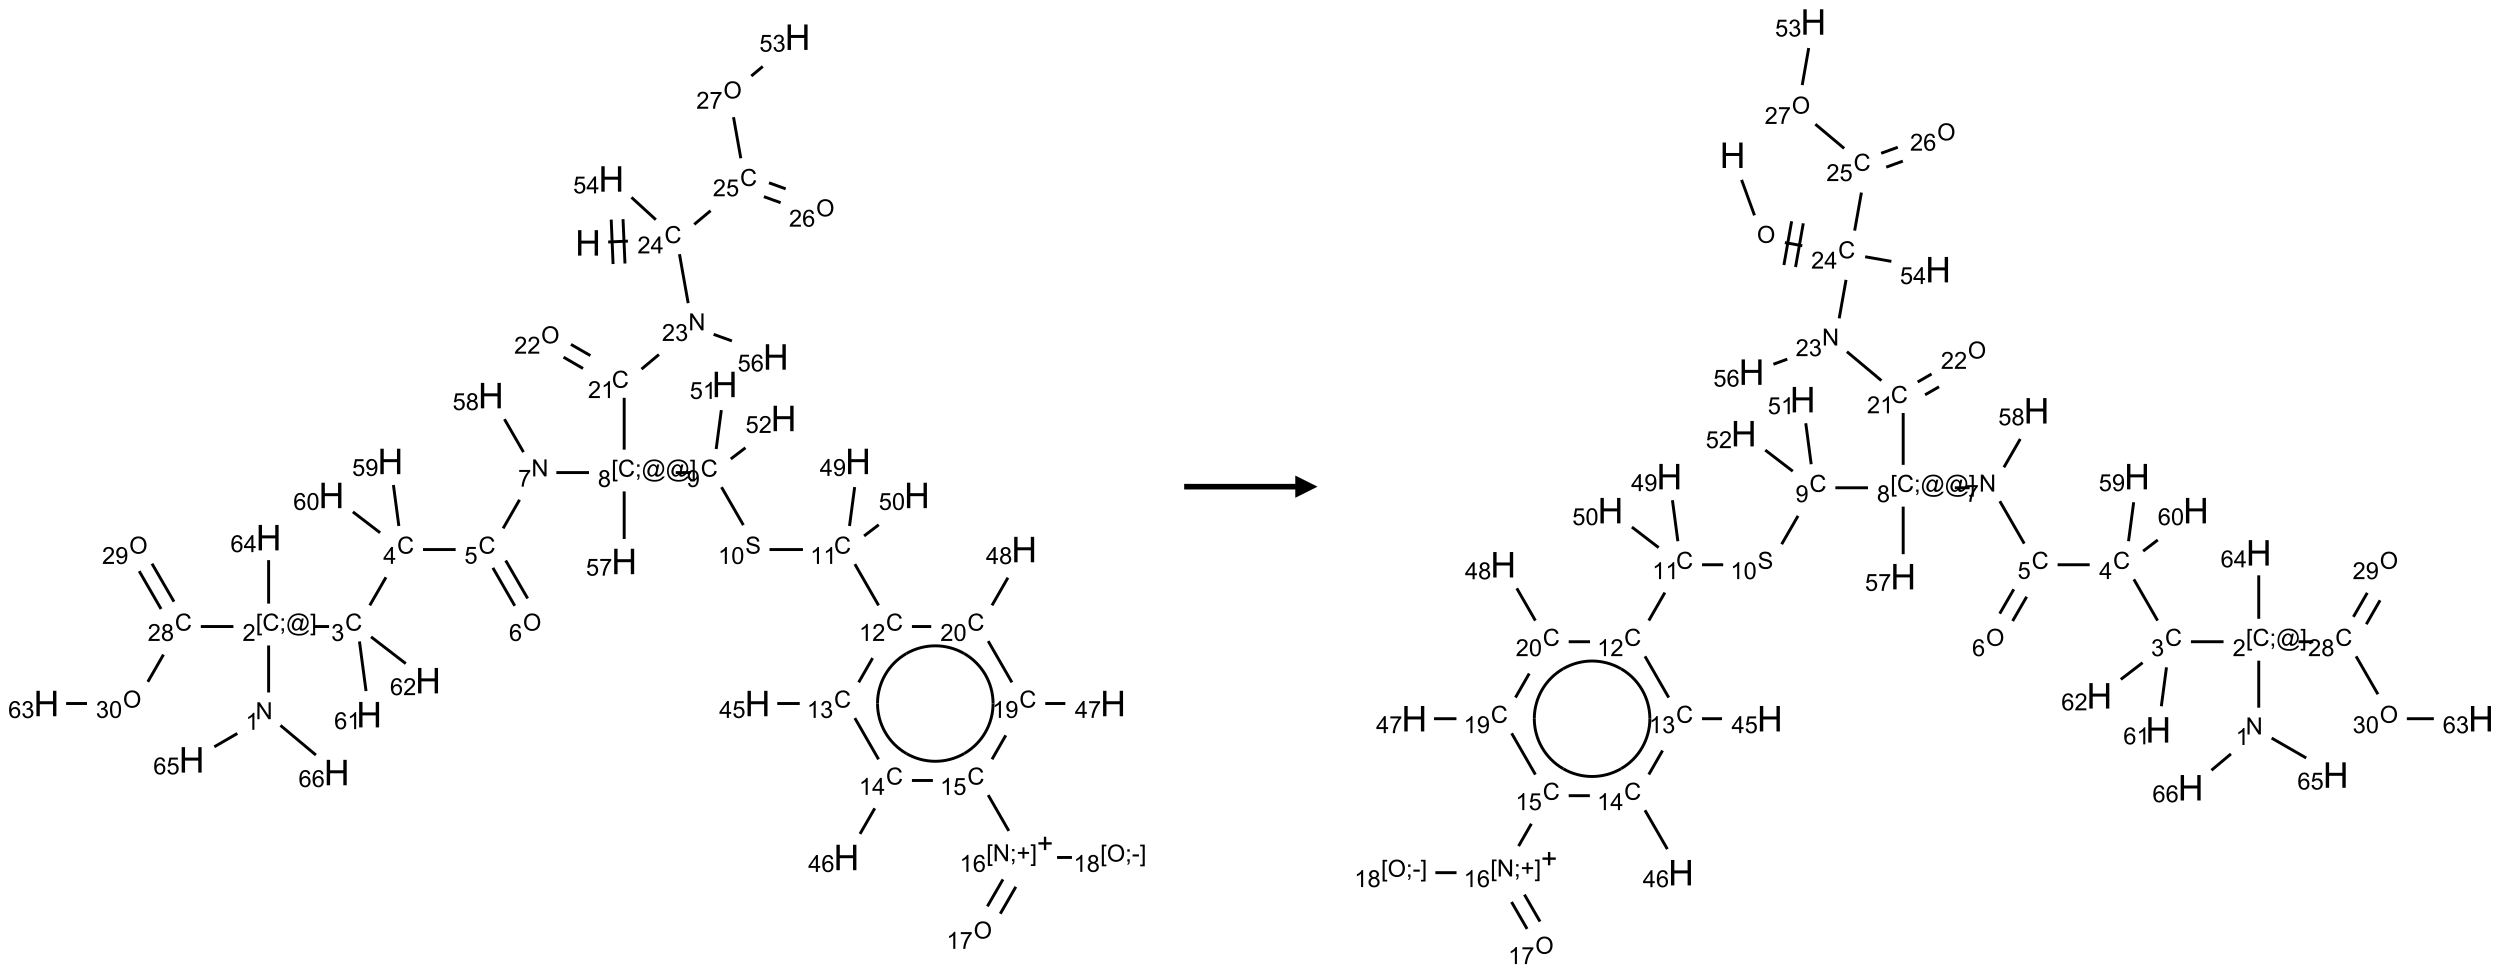 <?xml version="1.0" encoding="UTF-8"?>
<svg xmlns="http://www.w3.org/2000/svg" xmlns:xlink="http://www.w3.org/1999/xlink" width="1125" height="438" viewBox="0 0 1125 438">
<defs>
<g>
<g id="glyph-0-0">
<path d="M 2 0 L 2 -10 L 10 -10 L 10 0 Z M 2.25 -0.25 L 9.75 -0.25 L 9.75 -9.75 L 2.25 -9.75 Z M 2.25 -0.25 "/>
</g>
<g id="glyph-0-1">
<path d="M 1.281 0 L 1.281 -11.453 L 2.797 -11.453 L 2.797 -6.75 L 8.75 -6.75 L 8.75 -11.453 L 10.266 -11.453 L 10.266 0 L 8.75 0 L 8.75 -5.398 L 2.797 -5.398 L 2.797 0 Z M 1.281 0 "/>
</g>
<g id="glyph-1-0">
<path d="M 1.332 0 L 1.332 -6.668 L 6.668 -6.668 L 6.668 0 Z M 1.5 -0.168 L 6.5 -0.168 L 6.5 -6.5 L 1.5 -6.5 Z M 1.5 -0.168 "/>
</g>
<g id="glyph-1-1">
<path d="M 6.27 -2.676 L 7.281 -2.422 C 7.07 -1.594 6.688 -0.961 6.137 -0.523 C 5.586 -0.086 4.914 0.129 4.121 0.129 C 3.297 0.129 2.629 -0.039 2.113 -0.371 C 1.598 -0.707 1.203 -1.191 0.934 -1.828 C 0.664 -2.465 0.531 -3.145 0.531 -3.875 C 0.531 -4.672 0.684 -5.363 0.988 -5.957 C 1.293 -6.547 1.723 -6.996 2.285 -7.305 C 2.844 -7.613 3.461 -7.766 4.137 -7.766 C 4.898 -7.766 5.543 -7.57 6.062 -7.184 C 6.582 -6.793 6.945 -6.246 7.152 -5.543 L 6.156 -5.309 C 5.98 -5.863 5.723 -6.266 5.387 -6.52 C 5.051 -6.773 4.625 -6.902 4.113 -6.902 C 3.527 -6.902 3.039 -6.762 2.645 -6.48 C 2.25 -6.199 1.973 -5.82 1.812 -5.348 C 1.652 -4.871 1.574 -4.383 1.574 -3.879 C 1.574 -3.23 1.668 -2.664 1.855 -2.18 C 2.047 -1.695 2.34 -1.332 2.738 -1.094 C 3.137 -0.855 3.57 -0.734 4.035 -0.734 C 4.602 -0.734 5.082 -0.898 5.473 -1.223 C 5.867 -1.551 6.133 -2.035 6.27 -2.676 Z M 6.27 -2.676 "/>
</g>
<g id="glyph-1-2">
<path d="M 5.371 -0.902 L 5.371 0 L 0.324 0 C 0.316 -0.227 0.352 -0.441 0.434 -0.652 C 0.562 -0.996 0.766 -1.332 1.051 -1.668 C 1.332 -2 1.742 -2.387 2.277 -2.824 C 3.105 -3.504 3.668 -4.043 3.957 -4.441 C 4.25 -4.84 4.395 -5.215 4.395 -5.566 C 4.395 -5.938 4.262 -6.254 3.996 -6.508 C 3.73 -6.762 3.387 -6.891 2.957 -6.891 C 2.508 -6.891 2.145 -6.754 1.875 -6.484 C 1.605 -6.215 1.469 -5.84 1.465 -5.359 L 0.5 -5.457 C 0.566 -6.176 0.812 -6.727 1.246 -7.102 C 1.676 -7.477 2.254 -7.668 2.98 -7.668 C 3.711 -7.668 4.293 -7.465 4.719 -7.059 C 5.145 -6.652 5.359 -6.148 5.359 -5.547 C 5.359 -5.242 5.297 -4.941 5.172 -4.645 C 5.047 -4.352 4.84 -4.039 4.551 -3.715 C 4.262 -3.387 3.777 -2.938 3.105 -2.371 C 2.543 -1.898 2.18 -1.578 2.02 -1.41 C 1.859 -1.242 1.73 -1.07 1.625 -0.902 Z M 5.371 -0.902 "/>
</g>
<g id="glyph-1-3">
<path d="M 3.449 0 L 3.449 -1.828 L 0.137 -1.828 L 0.137 -2.688 L 3.621 -7.637 L 4.387 -7.637 L 4.387 -2.688 L 5.418 -2.688 L 5.418 -1.828 L 4.387 -1.828 L 4.387 0 Z M 3.449 -2.688 L 3.449 -6.129 L 1.059 -2.688 Z M 3.449 -2.688 "/>
</g>
<g id="glyph-1-4">
<path d="M 0.812 0 L 0.812 -7.637 L 1.848 -7.637 L 5.859 -1.641 L 5.859 -7.637 L 6.828 -7.637 L 6.828 0 L 5.793 0 L 1.781 -6 L 1.781 0 Z M 0.812 0 "/>
</g>
<g id="glyph-1-5">
<path d="M 0.449 -2.016 L 1.387 -2.141 C 1.492 -1.609 1.676 -1.227 1.934 -0.992 C 2.191 -0.758 2.508 -0.641 2.879 -0.641 C 3.32 -0.641 3.695 -0.793 3.996 -1.098 C 4.301 -1.402 4.453 -1.781 4.453 -2.234 C 4.453 -2.664 4.312 -3.02 4.031 -3.301 C 3.75 -3.578 3.391 -3.719 2.957 -3.719 C 2.781 -3.719 2.562 -3.684 2.297 -3.613 L 2.402 -4.438 C 2.465 -4.43 2.516 -4.426 2.551 -4.426 C 2.949 -4.426 3.312 -4.531 3.629 -4.738 C 3.949 -4.949 4.109 -5.27 4.109 -5.703 C 4.109 -6.047 3.992 -6.332 3.762 -6.559 C 3.527 -6.785 3.227 -6.895 2.859 -6.895 C 2.496 -6.895 2.191 -6.781 1.949 -6.551 C 1.707 -6.324 1.547 -5.98 1.48 -5.52 L 0.543 -5.688 C 0.656 -6.316 0.918 -6.805 1.324 -7.148 C 1.73 -7.492 2.234 -7.668 2.84 -7.668 C 3.254 -7.668 3.641 -7.578 3.988 -7.398 C 4.34 -7.219 4.609 -6.977 4.793 -6.668 C 4.98 -6.359 5.074 -6.031 5.074 -5.684 C 5.074 -5.352 4.984 -5.051 4.809 -4.781 C 4.629 -4.512 4.367 -4.297 4.02 -4.137 C 4.473 -4.031 4.824 -3.816 5.074 -3.488 C 5.324 -3.16 5.449 -2.75 5.449 -2.254 C 5.449 -1.59 5.203 -1.023 4.719 -0.559 C 4.234 -0.098 3.617 0.137 2.875 0.137 C 2.203 0.137 1.648 -0.062 1.207 -0.465 C 0.762 -0.863 0.512 -1.379 0.449 -2.016 Z M 0.449 -2.016 "/>
</g>
<g id="glyph-1-6">
<path d="M 3.973 0 L 3.035 0 L 3.035 -5.973 C 2.809 -5.758 2.516 -5.543 2.148 -5.328 C 1.781 -5.113 1.453 -4.953 1.16 -4.844 L 1.16 -5.75 C 1.684 -5.996 2.145 -6.297 2.535 -6.645 C 2.93 -6.996 3.207 -7.336 3.371 -7.668 L 3.973 -7.668 Z M 3.973 0 "/>
</g>
<g id="glyph-1-7">
<path d="M 0.723 2.121 L 0.723 -7.637 L 2.793 -7.637 L 2.793 -6.859 L 1.66 -6.859 L 1.66 1.344 L 2.793 1.344 L 2.793 2.121 Z M 0.723 2.121 "/>
</g>
<g id="glyph-1-8">
<path d="M 0.949 -4.465 L 0.949 -5.531 L 2.016 -5.531 L 2.016 -4.465 Z M 0.949 0 L 0.949 -1.066 L 2.016 -1.066 L 2.016 0 C 2.016 0.391 1.945 0.711 1.809 0.949 C 1.668 1.191 1.449 1.379 1.145 1.512 L 0.887 1.109 C 1.082 1.023 1.23 0.895 1.324 0.727 C 1.418 0.559 1.469 0.316 1.48 0 Z M 0.949 0 "/>
</g>
<g id="glyph-1-9">
<path d="M 6.047 -0.848 C 5.82 -0.59 5.57 -0.379 5.289 -0.223 C 5.008 -0.062 4.73 0.016 4.449 0.016 C 4.141 0.016 3.84 -0.074 3.547 -0.254 C 3.254 -0.434 3.02 -0.715 2.836 -1.09 C 2.652 -1.465 2.562 -1.875 2.562 -2.324 C 2.562 -2.875 2.703 -3.43 2.988 -3.98 C 3.27 -4.535 3.621 -4.953 4.043 -5.23 C 4.461 -5.508 4.871 -5.645 5.266 -5.645 C 5.566 -5.645 5.855 -5.566 6.129 -5.41 C 6.402 -5.25 6.641 -5.012 6.84 -4.688 L 7.016 -5.496 L 7.949 -5.496 L 7.199 -2 C 7.094 -1.516 7.043 -1.246 7.043 -1.191 C 7.043 -1.098 7.078 -1.02 7.148 -0.949 C 7.219 -0.883 7.305 -0.848 7.406 -0.848 C 7.59 -0.848 7.832 -0.953 8.129 -1.168 C 8.527 -1.445 8.84 -1.816 9.07 -2.285 C 9.301 -2.75 9.418 -3.234 9.418 -3.73 C 9.418 -4.309 9.27 -4.852 8.973 -5.355 C 8.676 -5.859 8.23 -6.262 7.645 -6.562 C 7.055 -6.863 6.406 -7.016 5.691 -7.016 C 4.879 -7.016 4.137 -6.824 3.465 -6.445 C 2.793 -6.066 2.273 -5.52 1.902 -4.809 C 1.535 -4.098 1.348 -3.34 1.348 -2.527 C 1.348 -1.676 1.535 -0.941 1.902 -0.328 C 2.273 0.285 2.809 0.742 3.508 1.035 C 4.207 1.328 4.984 1.473 5.832 1.473 C 6.742 1.473 7.504 1.32 8.121 1.016 C 8.734 0.711 9.195 0.34 9.5 -0.098 L 10.441 -0.098 C 10.266 0.266 9.961 0.637 9.531 1.016 C 9.102 1.395 8.59 1.695 7.996 1.914 C 7.402 2.133 6.688 2.246 5.848 2.246 C 5.078 2.246 4.367 2.145 3.715 1.949 C 3.066 1.75 2.512 1.453 2.051 1.055 C 1.594 0.656 1.25 0.199 1.016 -0.316 C 0.723 -0.973 0.578 -1.684 0.578 -2.441 C 0.578 -3.289 0.75 -4.098 1.098 -4.863 C 1.523 -5.805 2.125 -6.527 2.902 -7.027 C 3.684 -7.527 4.629 -7.777 5.738 -7.777 C 6.602 -7.777 7.375 -7.602 8.059 -7.246 C 8.746 -6.895 9.285 -6.371 9.684 -5.672 C 10.02 -5.07 10.188 -4.418 10.188 -3.715 C 10.188 -2.707 9.832 -1.812 9.125 -1.031 C 8.492 -0.328 7.801 0.02 7.051 0.02 C 6.812 0.02 6.617 -0.016 6.473 -0.09 C 6.324 -0.16 6.215 -0.266 6.145 -0.402 C 6.102 -0.488 6.066 -0.637 6.047 -0.848 Z M 3.527 -2.262 C 3.527 -1.785 3.641 -1.414 3.863 -1.152 C 4.09 -0.887 4.348 -0.754 4.641 -0.754 C 4.836 -0.754 5.039 -0.812 5.254 -0.93 C 5.469 -1.047 5.676 -1.219 5.871 -1.449 C 6.066 -1.676 6.23 -1.969 6.355 -2.32 C 6.48 -2.672 6.543 -3.027 6.543 -3.379 C 6.543 -3.852 6.426 -4.219 6.191 -4.48 C 5.957 -4.738 5.672 -4.871 5.332 -4.871 C 5.109 -4.871 4.902 -4.812 4.707 -4.699 C 4.512 -4.586 4.32 -4.406 4.137 -4.156 C 3.953 -3.906 3.805 -3.602 3.691 -3.246 C 3.582 -2.887 3.527 -2.559 3.527 -2.262 Z M 3.527 -2.262 "/>
</g>
<g id="glyph-1-10">
<path d="M 2.27 2.121 L 0.203 2.121 L 0.203 1.344 L 1.332 1.344 L 1.332 -6.859 L 0.203 -6.859 L 0.203 -7.637 L 2.27 -7.637 Z M 2.27 2.121 "/>
</g>
<g id="glyph-1-11">
<path d="M 1.887 -4.141 C 1.496 -4.281 1.207 -4.484 1.02 -4.75 C 0.832 -5.016 0.738 -5.328 0.738 -5.699 C 0.738 -6.254 0.938 -6.719 1.34 -7.098 C 1.738 -7.477 2.27 -7.668 2.934 -7.668 C 3.598 -7.668 4.137 -7.473 4.543 -7.086 C 4.949 -6.699 5.152 -6.227 5.152 -5.672 C 5.152 -5.316 5.059 -5.008 4.871 -4.746 C 4.688 -4.484 4.406 -4.281 4.027 -4.141 C 4.496 -3.988 4.852 -3.742 5.098 -3.402 C 5.34 -3.062 5.465 -2.656 5.465 -2.184 C 5.465 -1.531 5.234 -0.98 4.77 -0.535 C 4.309 -0.09 3.703 0.129 2.949 0.129 C 2.195 0.129 1.586 -0.094 1.125 -0.539 C 0.664 -0.984 0.434 -1.543 0.434 -2.207 C 0.434 -2.703 0.559 -3.121 0.809 -3.457 C 1.062 -3.793 1.422 -4.02 1.887 -4.141 Z M 1.699 -5.73 C 1.699 -5.367 1.812 -5.074 2.047 -4.844 C 2.281 -4.613 2.582 -4.5 2.953 -4.5 C 3.312 -4.5 3.609 -4.613 3.84 -4.84 C 4.07 -5.066 4.188 -5.348 4.188 -5.676 C 4.188 -6.02 4.07 -6.309 3.832 -6.543 C 3.594 -6.777 3.297 -6.895 2.941 -6.895 C 2.586 -6.895 2.289 -6.781 2.051 -6.551 C 1.816 -6.324 1.699 -6.047 1.699 -5.73 Z M 1.395 -2.203 C 1.395 -1.938 1.461 -1.676 1.586 -1.426 C 1.711 -1.176 1.902 -0.984 2.152 -0.848 C 2.402 -0.711 2.672 -0.641 2.957 -0.641 C 3.406 -0.641 3.777 -0.785 4.066 -1.074 C 4.359 -1.363 4.504 -1.727 4.504 -2.172 C 4.504 -2.625 4.355 -2.996 4.055 -3.293 C 3.754 -3.586 3.379 -3.734 2.926 -3.734 C 2.484 -3.734 2.121 -3.59 1.832 -3.297 C 1.543 -3.004 1.395 -2.641 1.395 -2.203 Z M 1.395 -2.203 "/>
</g>
<g id="glyph-1-12">
<path d="M 0.504 -6.637 L 0.504 -7.535 L 5.449 -7.535 L 5.449 -6.809 C 4.961 -6.289 4.48 -5.602 4.004 -4.746 C 3.527 -3.887 3.156 -3.004 2.895 -2.098 C 2.707 -1.461 2.59 -0.762 2.535 0 L 1.574 0 C 1.582 -0.602 1.703 -1.328 1.926 -2.176 C 2.152 -3.027 2.477 -3.848 2.898 -4.637 C 3.32 -5.426 3.77 -6.094 4.246 -6.637 Z M 0.504 -6.637 "/>
</g>
<g id="glyph-1-13">
<path d="M 0.441 -2 L 1.426 -2.082 C 1.5 -1.605 1.668 -1.242 1.934 -1.004 C 2.199 -0.762 2.52 -0.641 2.895 -0.641 C 3.348 -0.641 3.73 -0.812 4.043 -1.152 C 4.355 -1.492 4.512 -1.941 4.512 -2.504 C 4.512 -3.039 4.359 -3.461 4.059 -3.77 C 3.758 -4.078 3.367 -4.234 2.879 -4.234 C 2.578 -4.234 2.305 -4.164 2.062 -4.027 C 1.82 -3.891 1.629 -3.715 1.488 -3.496 L 0.609 -3.609 L 1.348 -7.531 L 5.145 -7.531 L 5.145 -6.637 L 2.098 -6.637 L 1.688 -4.582 C 2.145 -4.902 2.625 -5.062 3.129 -5.062 C 3.797 -5.062 4.359 -4.832 4.816 -4.371 C 5.277 -3.91 5.504 -3.312 5.504 -2.59 C 5.504 -1.898 5.305 -1.301 4.902 -0.797 C 4.41 -0.18 3.742 0.129 2.895 0.129 C 2.199 0.129 1.633 -0.062 1.195 -0.453 C 0.758 -0.844 0.504 -1.359 0.441 -2 Z M 0.441 -2 "/>
</g>
<g id="glyph-1-14">
<path d="M 5.309 -5.766 L 4.375 -5.691 C 4.293 -6.059 4.172 -6.328 4.02 -6.496 C 3.766 -6.762 3.453 -6.895 3.082 -6.895 C 2.785 -6.895 2.523 -6.812 2.297 -6.645 C 2 -6.43 1.77 -6.117 1.598 -5.703 C 1.43 -5.289 1.34 -4.703 1.332 -3.938 C 1.559 -4.281 1.836 -4.535 2.16 -4.703 C 2.488 -4.871 2.828 -4.953 3.188 -4.953 C 3.812 -4.953 4.344 -4.723 4.785 -4.262 C 5.223 -3.801 5.441 -3.207 5.441 -2.48 C 5.441 -2 5.34 -1.555 5.133 -1.145 C 4.926 -0.73 4.641 -0.418 4.281 -0.199 C 3.922 0.02 3.512 0.129 3.051 0.129 C 2.27 0.129 1.633 -0.156 1.141 -0.73 C 0.648 -1.305 0.402 -2.254 0.402 -3.574 C 0.402 -5.051 0.672 -6.121 1.219 -6.793 C 1.695 -7.375 2.336 -7.668 3.141 -7.668 C 3.742 -7.668 4.234 -7.5 4.617 -7.16 C 5 -6.824 5.23 -6.359 5.309 -5.766 Z M 1.48 -2.473 C 1.48 -2.152 1.547 -1.844 1.684 -1.547 C 1.82 -1.25 2.016 -1.027 2.262 -0.871 C 2.508 -0.719 2.766 -0.641 3.035 -0.641 C 3.434 -0.641 3.773 -0.801 4.059 -1.121 C 4.344 -1.441 4.484 -1.875 4.484 -2.422 C 4.484 -2.949 4.344 -3.367 4.062 -3.668 C 3.781 -3.973 3.426 -4.125 3 -4.125 C 2.578 -4.125 2.219 -3.973 1.922 -3.668 C 1.625 -3.363 1.48 -2.969 1.48 -2.473 Z M 1.48 -2.473 "/>
</g>
<g id="glyph-1-15">
<path d="M 0.516 -3.719 C 0.516 -4.984 0.855 -5.977 1.535 -6.695 C 2.215 -7.414 3.094 -7.77 4.172 -7.77 C 4.875 -7.77 5.512 -7.602 6.078 -7.266 C 6.645 -6.93 7.074 -6.461 7.371 -5.855 C 7.668 -5.254 7.816 -4.57 7.816 -3.809 C 7.816 -3.035 7.66 -2.34 7.348 -1.73 C 7.035 -1.117 6.594 -0.656 6.02 -0.34 C 5.449 -0.027 4.828 0.129 4.168 0.129 C 3.449 0.129 2.805 -0.043 2.238 -0.391 C 1.672 -0.738 1.246 -1.211 0.953 -1.812 C 0.66 -2.414 0.516 -3.047 0.516 -3.719 Z M 1.559 -3.703 C 1.559 -2.781 1.805 -2.059 2.301 -1.527 C 2.793 -1 3.414 -0.734 4.16 -0.734 C 4.922 -0.734 5.547 -1 6.039 -1.535 C 6.531 -2.07 6.777 -2.828 6.777 -3.812 C 6.777 -4.434 6.672 -4.977 6.461 -5.441 C 6.25 -5.902 5.945 -6.262 5.539 -6.52 C 5.133 -6.773 4.68 -6.902 4.176 -6.902 C 3.461 -6.902 2.848 -6.656 2.332 -6.164 C 1.816 -5.672 1.559 -4.852 1.559 -3.703 Z M 1.559 -3.703 "/>
</g>
<g id="glyph-1-16">
<path d="M 0.582 -1.766 L 1.484 -1.848 C 1.562 -1.426 1.707 -1.117 1.922 -0.926 C 2.137 -0.734 2.414 -0.641 2.75 -0.641 C 3.039 -0.641 3.289 -0.707 3.508 -0.84 C 3.727 -0.973 3.902 -1.148 4.043 -1.367 C 4.18 -1.586 4.297 -1.887 4.391 -2.262 C 4.484 -2.637 4.531 -3.016 4.531 -3.406 C 4.531 -3.449 4.531 -3.512 4.527 -3.594 C 4.34 -3.297 4.082 -3.055 3.758 -2.867 C 3.434 -2.68 3.082 -2.59 2.703 -2.59 C 2.07 -2.59 1.535 -2.816 1.098 -3.277 C 0.66 -3.734 0.441 -4.34 0.441 -5.09 C 0.441 -5.863 0.672 -6.484 1.129 -6.957 C 1.586 -7.43 2.156 -7.668 2.844 -7.668 C 3.34 -7.668 3.793 -7.531 4.207 -7.266 C 4.617 -7 4.93 -6.617 5.145 -6.121 C 5.355 -5.629 5.465 -4.91 5.465 -3.973 C 5.465 -2.996 5.359 -2.223 5.145 -1.645 C 4.934 -1.066 4.617 -0.625 4.199 -0.324 C 3.781 -0.02 3.293 0.129 2.73 0.129 C 2.133 0.129 1.645 -0.035 1.266 -0.367 C 0.887 -0.699 0.66 -1.164 0.582 -1.766 Z M 4.422 -5.137 C 4.422 -5.676 4.277 -6.102 3.992 -6.418 C 3.707 -6.734 3.359 -6.891 2.957 -6.891 C 2.543 -6.891 2.18 -6.719 1.871 -6.379 C 1.562 -6.039 1.406 -5.598 1.406 -5.059 C 1.406 -4.57 1.555 -4.176 1.848 -3.871 C 2.141 -3.566 2.5 -3.418 2.934 -3.418 C 3.367 -3.418 3.723 -3.57 4.004 -3.871 C 4.281 -4.176 4.422 -4.598 4.422 -5.137 Z M 4.422 -5.137 "/>
</g>
<g id="glyph-1-17">
<path d="M 0.441 -3.766 C 0.441 -4.668 0.535 -5.395 0.723 -5.945 C 0.906 -6.496 1.184 -6.922 1.551 -7.219 C 1.918 -7.516 2.375 -7.668 2.934 -7.668 C 3.344 -7.668 3.703 -7.586 4.012 -7.418 C 4.32 -7.254 4.574 -7.016 4.777 -6.707 C 4.977 -6.395 5.137 -6.016 5.25 -5.57 C 5.363 -5.125 5.422 -4.523 5.422 -3.766 C 5.422 -2.871 5.328 -2.148 5.145 -1.598 C 4.961 -1.047 4.688 -0.621 4.32 -0.32 C 3.953 -0.02 3.492 0.129 2.934 0.129 C 2.195 0.129 1.617 -0.133 1.199 -0.66 C 0.695 -1.297 0.441 -2.332 0.441 -3.766 Z M 1.406 -3.766 C 1.406 -2.512 1.555 -1.68 1.848 -1.262 C 2.141 -0.848 2.5 -0.641 2.934 -0.641 C 3.363 -0.641 3.727 -0.848 4.02 -1.266 C 4.312 -1.684 4.457 -2.516 4.457 -3.766 C 4.457 -5.023 4.312 -5.859 4.02 -6.27 C 3.727 -6.684 3.359 -6.891 2.922 -6.891 C 2.492 -6.891 2.148 -6.707 1.891 -6.344 C 1.566 -5.879 1.406 -5.02 1.406 -3.766 Z M 1.406 -3.766 "/>
</g>
<g id="glyph-1-18">
<path d="M 0.48 -2.453 L 1.434 -2.535 C 1.477 -2.152 1.582 -1.84 1.746 -1.598 C 1.91 -1.352 2.168 -1.152 2.516 -1.004 C 2.863 -0.852 3.254 -0.777 3.688 -0.777 C 4.074 -0.777 4.414 -0.832 4.707 -0.949 C 5.004 -1.062 5.223 -1.219 5.367 -1.418 C 5.512 -1.617 5.582 -1.836 5.582 -2.074 C 5.582 -2.312 5.516 -2.523 5.375 -2.699 C 5.234 -2.879 5.008 -3.031 4.688 -3.152 C 4.484 -3.23 4.031 -3.355 3.328 -3.523 C 2.625 -3.691 2.137 -3.852 1.855 -4 C 1.488 -4.191 1.219 -4.43 1.039 -4.711 C 0.859 -4.992 0.77 -5.312 0.77 -5.66 C 0.77 -6.047 0.879 -6.406 1.098 -6.742 C 1.316 -7.078 1.637 -7.332 2.059 -7.504 C 2.477 -7.68 2.945 -7.766 3.457 -7.766 C 4.023 -7.766 4.523 -7.676 4.957 -7.492 C 5.387 -7.309 5.719 -7.043 5.953 -6.688 C 6.188 -6.332 6.312 -5.934 6.328 -5.484 L 5.359 -5.41 C 5.309 -5.895 5.133 -6.258 4.832 -6.504 C 4.531 -6.75 4.086 -6.875 3.5 -6.875 C 2.891 -6.875 2.445 -6.762 2.164 -6.539 C 1.883 -6.316 1.746 -6.047 1.746 -5.73 C 1.746 -5.457 1.844 -5.23 2.043 -5.051 C 2.238 -4.875 2.742 -4.695 3.566 -4.508 C 4.387 -4.32 4.949 -4.16 5.254 -4.02 C 5.699 -3.816 6.027 -3.555 6.238 -3.242 C 6.449 -2.93 6.559 -2.566 6.559 -2.156 C 6.559 -1.75 6.441 -1.367 6.207 -1.008 C 5.977 -0.648 5.641 -0.367 5.207 -0.168 C 4.77 0.031 4.281 0.129 3.734 0.129 C 3.043 0.129 2.465 0.031 1.996 -0.172 C 1.531 -0.375 1.164 -0.676 0.898 -1.082 C 0.633 -1.484 0.492 -1.941 0.48 -2.453 Z M 0.48 -2.453 "/>
</g>
<g id="glyph-1-19">
<path d="M 2.672 -1.234 L 2.672 -3.328 L 0.594 -3.328 L 0.594 -4.203 L 2.672 -4.203 L 2.672 -6.281 L 3.559 -6.281 L 3.559 -4.203 L 5.637 -4.203 L 5.637 -3.328 L 3.559 -3.328 L 3.559 -1.234 Z M 2.672 -1.234 "/>
</g>
<g id="glyph-1-20">
<path d="M 0.34 -2.293 L 0.34 -3.234 L 3.219 -3.234 L 3.219 -2.293 Z M 0.34 -2.293 "/>
</g>
</g>
</defs>
<path fill="none" stroke-width="0.033" stroke-linecap="butt" stroke-linejoin="miter" stroke="rgb(0%, 0%, 0%)" stroke-opacity="1" stroke-miterlimit="10" d="M 6.32 2.304 L 6.542 2.294 " transform="matrix(40, 0, 0, 40, 20.881, 16.74)"/>
<path fill="none" stroke-width="0.033" stroke-linecap="butt" stroke-linejoin="miter" stroke="rgb(0%, 0%, 0%)" stroke-opacity="1" stroke-miterlimit="10" d="M 6.509 2.546 L 6.487 2.047 " transform="matrix(40, 0, 0, 40, 20.881, 16.74)"/>
<path fill="none" stroke-width="0.033" stroke-linecap="butt" stroke-linejoin="miter" stroke="rgb(0%, 0%, 0%)" stroke-opacity="1" stroke-miterlimit="10" d="M 6.375 2.552 L 6.354 2.052 " transform="matrix(40, 0, 0, 40, 20.881, 16.74)"/>
<path fill="none" stroke-width="0.033" stroke-linecap="butt" stroke-linejoin="miter" stroke="rgb(0%, 0%, 0%)" stroke-opacity="1" stroke-miterlimit="10" d="M 7.122 2.441 L 7.22 2.992 " transform="matrix(40, 0, 0, 40, 20.881, 16.74)"/>
<path fill="none" stroke-width="0.033" stroke-linecap="butt" stroke-linejoin="miter" stroke="rgb(0%, 0%, 0%)" stroke-opacity="1" stroke-miterlimit="10" d="M 6.891 3.57 L 6.695 3.734 " transform="matrix(40, 0, 0, 40, 20.881, 16.74)"/>
<path fill="none" stroke-width="0.033" stroke-linecap="butt" stroke-linejoin="miter" stroke="rgb(0%, 0%, 0%)" stroke-opacity="1" stroke-miterlimit="10" d="M 6.5 4.057 L 6.5 4.64 " transform="matrix(40, 0, 0, 40, 20.881, 16.74)"/>
<path fill="none" stroke-width="0.033" stroke-linecap="butt" stroke-linejoin="miter" stroke="rgb(0%, 0%, 0%)" stroke-opacity="1" stroke-miterlimit="10" d="M 6.104 4.898 L 5.737 4.898 " transform="matrix(40, 0, 0, 40, 20.881, 16.74)"/>
<path fill="none" stroke-width="0.033" stroke-linecap="butt" stroke-linejoin="miter" stroke="rgb(0%, 0%, 0%)" stroke-opacity="1" stroke-miterlimit="10" d="M 5.323 5.204 L 5.138 5.526 " transform="matrix(40, 0, 0, 40, 20.881, 16.74)"/>
<path fill="none" stroke-width="0.033" stroke-linecap="butt" stroke-linejoin="miter" stroke="rgb(0%, 0%, 0%)" stroke-opacity="1" stroke-miterlimit="10" d="M 4.604 5.764 L 4.237 5.764 " transform="matrix(40, 0, 0, 40, 20.881, 16.74)"/>
<path fill="none" stroke-width="0.033" stroke-linecap="butt" stroke-linejoin="miter" stroke="rgb(0%, 0%, 0%)" stroke-opacity="1" stroke-miterlimit="10" d="M 3.82 6.076 L 3.638 6.392 " transform="matrix(40, 0, 0, 40, 20.881, 16.74)"/>
<path fill="none" stroke-width="0.033" stroke-linecap="butt" stroke-linejoin="miter" stroke="rgb(0%, 0%, 0%)" stroke-opacity="1" stroke-miterlimit="10" d="M 3.18 6.63 L 3.013 6.63 " transform="matrix(40, 0, 0, 40, 20.881, 16.74)"/>
<path fill="none" stroke-width="0.033" stroke-linecap="butt" stroke-linejoin="miter" stroke="rgb(0%, 0%, 0%)" stroke-opacity="1" stroke-miterlimit="10" d="M 2.5 6.843 L 2.5 7.372 " transform="matrix(40, 0, 0, 40, 20.881, 16.74)"/>
<path fill="none" stroke-width="0.033" stroke-linecap="butt" stroke-linejoin="miter" stroke="rgb(0%, 0%, 0%)" stroke-opacity="1" stroke-miterlimit="10" d="M 2.148 7.833 L 1.889 7.983 " transform="matrix(40, 0, 0, 40, 20.881, 16.74)"/>
<path fill="none" stroke-width="0.033" stroke-linecap="butt" stroke-linejoin="miter" stroke="rgb(0%, 0%, 0%)" stroke-opacity="1" stroke-miterlimit="10" d="M 2.633 7.742 L 3.032 8.076 " transform="matrix(40, 0, 0, 40, 20.881, 16.74)"/>
<path fill="none" stroke-width="0.033" stroke-linecap="butt" stroke-linejoin="miter" stroke="rgb(0%, 0%, 0%)" stroke-opacity="1" stroke-miterlimit="10" d="M 2.104 6.63 L 1.737 6.63 " transform="matrix(40, 0, 0, 40, 20.881, 16.74)"/>
<path fill="none" stroke-width="0.033" stroke-linecap="butt" stroke-linejoin="miter" stroke="rgb(0%, 0%, 0%)" stroke-opacity="1" stroke-miterlimit="10" d="M 1.435 6.35 L 1.188 5.923 " transform="matrix(40, 0, 0, 40, 20.881, 16.74)"/>
<path fill="none" stroke-width="0.033" stroke-linecap="butt" stroke-linejoin="miter" stroke="rgb(0%, 0%, 0%)" stroke-opacity="1" stroke-miterlimit="10" d="M 1.29 6.433 L 1.044 6.007 " transform="matrix(40, 0, 0, 40, 20.881, 16.74)"/>
<path fill="none" stroke-width="0.033" stroke-linecap="butt" stroke-linejoin="miter" stroke="rgb(0%, 0%, 0%)" stroke-opacity="1" stroke-miterlimit="10" d="M 1.317 6.946 L 1.141 7.252 " transform="matrix(40, 0, 0, 40, 20.881, 16.74)"/>
<path fill="none" stroke-width="0.033" stroke-linecap="butt" stroke-linejoin="miter" stroke="rgb(0%, 0%, 0%)" stroke-opacity="1" stroke-miterlimit="10" d="M 0.457 7.496 L 0.222 7.496 " transform="matrix(40, 0, 0, 40, 20.881, 16.74)"/>
<path fill="none" stroke-width="0.033" stroke-linecap="butt" stroke-linejoin="miter" stroke="rgb(0%, 0%, 0%)" stroke-opacity="1" stroke-miterlimit="10" d="M 2.5 6.372 L 2.5 5.883 " transform="matrix(40, 0, 0, 40, 20.881, 16.74)"/>
<path fill="none" stroke-width="0.033" stroke-linecap="butt" stroke-linejoin="miter" stroke="rgb(0%, 0%, 0%)" stroke-opacity="1" stroke-miterlimit="10" d="M 3.522 6.798 L 3.596 7.356 " transform="matrix(40, 0, 0, 40, 20.881, 16.74)"/>
<path fill="none" stroke-width="0.033" stroke-linecap="butt" stroke-linejoin="miter" stroke="rgb(0%, 0%, 0%)" stroke-opacity="1" stroke-miterlimit="10" d="M 3.652 6.746 L 4.043 7.047 " transform="matrix(40, 0, 0, 40, 20.881, 16.74)"/>
<path fill="none" stroke-width="0.033" stroke-linecap="butt" stroke-linejoin="miter" stroke="rgb(0%, 0%, 0%)" stroke-opacity="1" stroke-miterlimit="10" d="M 3.965 5.499 L 3.904 5.038 " transform="matrix(40, 0, 0, 40, 20.881, 16.74)"/>
<path fill="none" stroke-width="0.033" stroke-linecap="butt" stroke-linejoin="miter" stroke="rgb(0%, 0%, 0%)" stroke-opacity="1" stroke-miterlimit="10" d="M 3.754 5.575 L 3.448 5.34 " transform="matrix(40, 0, 0, 40, 20.881, 16.74)"/>
<path fill="none" stroke-width="0.033" stroke-linecap="butt" stroke-linejoin="miter" stroke="rgb(0%, 0%, 0%)" stroke-opacity="1" stroke-miterlimit="10" d="M 5.023 5.97 L 5.269 6.397 " transform="matrix(40, 0, 0, 40, 20.881, 16.74)"/>
<path fill="none" stroke-width="0.033" stroke-linecap="butt" stroke-linejoin="miter" stroke="rgb(0%, 0%, 0%)" stroke-opacity="1" stroke-miterlimit="10" d="M 5.167 5.887 L 5.414 6.314 " transform="matrix(40, 0, 0, 40, 20.881, 16.74)"/>
<path fill="none" stroke-width="0.033" stroke-linecap="butt" stroke-linejoin="miter" stroke="rgb(0%, 0%, 0%)" stroke-opacity="1" stroke-miterlimit="10" d="M 5.367 4.668 L 5.153 4.297 " transform="matrix(40, 0, 0, 40, 20.881, 16.74)"/>
<path fill="none" stroke-width="0.033" stroke-linecap="butt" stroke-linejoin="miter" stroke="rgb(0%, 0%, 0%)" stroke-opacity="1" stroke-miterlimit="10" d="M 7.08 4.898 L 7.246 4.898 " transform="matrix(40, 0, 0, 40, 20.881, 16.74)"/>
<path fill="none" stroke-width="0.033" stroke-linecap="butt" stroke-linejoin="miter" stroke="rgb(0%, 0%, 0%)" stroke-opacity="1" stroke-miterlimit="10" d="M 7.595 5.062 L 7.841 5.489 " transform="matrix(40, 0, 0, 40, 20.881, 16.74)"/>
<path fill="none" stroke-width="0.033" stroke-linecap="butt" stroke-linejoin="miter" stroke="rgb(0%, 0%, 0%)" stroke-opacity="1" stroke-miterlimit="10" d="M 8.135 5.764 L 8.511 5.764 " transform="matrix(40, 0, 0, 40, 20.881, 16.74)"/>
<path fill="none" stroke-width="0.033" stroke-linecap="butt" stroke-linejoin="miter" stroke="rgb(0%, 0%, 0%)" stroke-opacity="1" stroke-miterlimit="10" d="M 9.095 5.928 L 9.362 6.392 " transform="matrix(40, 0, 0, 40, 20.881, 16.74)"/>
<path fill="none" stroke-width="0.033" stroke-linecap="butt" stroke-linejoin="miter" stroke="rgb(0%, 0%, 0%)" stroke-opacity="1" stroke-miterlimit="10" d="M 9.295 6.985 L 9.138 7.258 " transform="matrix(40, 0, 0, 40, 20.881, 16.74)"/>
<path fill="none" stroke-width="0.033" stroke-linecap="butt" stroke-linejoin="miter" stroke="rgb(0%, 0%, 0%)" stroke-opacity="1" stroke-miterlimit="10" d="M 8.475 7.496 L 8.222 7.496 " transform="matrix(40, 0, 0, 40, 20.881, 16.74)"/>
<path fill="none" stroke-width="0.033" stroke-linecap="butt" stroke-linejoin="miter" stroke="rgb(0%, 0%, 0%)" stroke-opacity="1" stroke-miterlimit="10" d="M 9.095 7.66 L 9.362 8.124 " transform="matrix(40, 0, 0, 40, 20.881, 16.74)"/>
<path fill="none" stroke-width="0.033" stroke-linecap="butt" stroke-linejoin="miter" stroke="rgb(0%, 0%, 0%)" stroke-opacity="1" stroke-miterlimit="10" d="M 9.319 8.675 L 9.153 8.963 " transform="matrix(40, 0, 0, 40, 20.881, 16.74)"/>
<path fill="none" stroke-width="0.033" stroke-linecap="butt" stroke-linejoin="miter" stroke="rgb(0%, 0%, 0%)" stroke-opacity="1" stroke-miterlimit="10" d="M 9.737 8.362 L 9.973 8.362 " transform="matrix(40, 0, 0, 40, 20.881, 16.74)"/>
<path fill="none" stroke-width="0.033" stroke-linecap="butt" stroke-linejoin="miter" stroke="rgb(0%, 0%, 0%)" stroke-opacity="1" stroke-miterlimit="10" d="M 10.595 8.526 L 10.827 8.929 " transform="matrix(40, 0, 0, 40, 20.881, 16.74)"/>
<path fill="none" stroke-width="0.033" stroke-linecap="butt" stroke-linejoin="miter" stroke="rgb(0%, 0%, 0%)" stroke-opacity="1" stroke-miterlimit="10" d="M 10.761 9.475 L 10.586 9.778 " transform="matrix(40, 0, 0, 40, 20.881, 16.74)"/>
<path fill="none" stroke-width="0.033" stroke-linecap="butt" stroke-linejoin="miter" stroke="rgb(0%, 0%, 0%)" stroke-opacity="1" stroke-miterlimit="10" d="M 10.906 9.558 L 10.731 9.861 " transform="matrix(40, 0, 0, 40, 20.881, 16.74)"/>
<path fill="none" stroke-width="0.033" stroke-linecap="butt" stroke-linejoin="miter" stroke="rgb(0%, 0%, 0%)" stroke-opacity="1" stroke-miterlimit="10" d="M 11.37 9.228 L 11.537 9.228 " transform="matrix(40, 0, 0, 40, 20.881, 16.74)"/>
<path fill="none" stroke-width="0.033" stroke-linecap="butt" stroke-linejoin="miter" stroke="rgb(0%, 0%, 0%)" stroke-opacity="1" stroke-miterlimit="10" d="M 10.638 8.124 L 10.793 7.854 " transform="matrix(40, 0, 0, 40, 20.881, 16.74)"/>
<path fill="none" stroke-width="0.033" stroke-linecap="butt" stroke-linejoin="miter" stroke="rgb(0%, 0%, 0%)" stroke-opacity="1" stroke-miterlimit="10" d="M 11.237 7.496 L 11.463 7.496 " transform="matrix(40, 0, 0, 40, 20.881, 16.74)"/>
<path fill="none" stroke-width="0.033" stroke-linecap="butt" stroke-linejoin="miter" stroke="rgb(0%, 0%, 0%)" stroke-opacity="1" stroke-miterlimit="10" d="M 10.862 7.258 L 10.595 6.794 " transform="matrix(40, 0, 0, 40, 20.881, 16.74)"/>
<path fill="none" stroke-width="0.033" stroke-linecap="butt" stroke-linejoin="miter" stroke="rgb(0%, 0%, 0%)" stroke-opacity="1" stroke-miterlimit="10" d="M 9.954 6.63 L 9.737 6.63 " transform="matrix(40, 0, 0, 40, 20.881, 16.74)"/>
<path fill="none" stroke-width="0.033" stroke-linecap="butt" stroke-linejoin="miter" stroke="rgb(0%, 0%, 0%)" stroke-opacity="1" stroke-miterlimit="10" d="M 10.638 6.392 L 10.817 6.081 " transform="matrix(40, 0, 0, 40, 20.881, 16.74)"/>
<path fill="none" stroke-width="0.033" stroke-linecap="butt" stroke-linejoin="miter" stroke="rgb(0%, 0%, 0%)" stroke-opacity="1" stroke-miterlimit="10" d="M 9.035 5.499 L 9.093 5.061 " transform="matrix(40, 0, 0, 40, 20.881, 16.74)"/>
<path fill="none" stroke-width="0.033" stroke-linecap="butt" stroke-linejoin="miter" stroke="rgb(0%, 0%, 0%)" stroke-opacity="1" stroke-miterlimit="10" d="M 9.199 5.611 L 9.364 5.485 " transform="matrix(40, 0, 0, 40, 20.881, 16.74)"/>
<path fill="none" stroke-width="0.033" stroke-linecap="butt" stroke-linejoin="miter" stroke="rgb(0%, 0%, 0%)" stroke-opacity="1" stroke-miterlimit="10" d="M 7.535 4.633 L 7.593 4.195 " transform="matrix(40, 0, 0, 40, 20.881, 16.74)"/>
<path fill="none" stroke-width="0.033" stroke-linecap="butt" stroke-linejoin="miter" stroke="rgb(0%, 0%, 0%)" stroke-opacity="1" stroke-miterlimit="10" d="M 7.699 4.745 L 7.864 4.619 " transform="matrix(40, 0, 0, 40, 20.881, 16.74)"/>
<path fill="none" stroke-width="0.033" stroke-linecap="butt" stroke-linejoin="miter" stroke="rgb(0%, 0%, 0%)" stroke-opacity="1" stroke-miterlimit="10" d="M 6.5 5.11 L 6.5 5.645 " transform="matrix(40, 0, 0, 40, 20.881, 16.74)"/>
<path fill="none" stroke-width="0.033" stroke-linecap="butt" stroke-linejoin="miter" stroke="rgb(0%, 0%, 0%)" stroke-opacity="1" stroke-miterlimit="10" d="M 6.12 3.582 L 5.901 3.456 " transform="matrix(40, 0, 0, 40, 20.881, 16.74)"/>
<path fill="none" stroke-width="0.033" stroke-linecap="butt" stroke-linejoin="miter" stroke="rgb(0%, 0%, 0%)" stroke-opacity="1" stroke-miterlimit="10" d="M 6.037 3.727 L 5.818 3.6 " transform="matrix(40, 0, 0, 40, 20.881, 16.74)"/>
<path fill="none" stroke-width="0.033" stroke-linecap="butt" stroke-linejoin="miter" stroke="rgb(0%, 0%, 0%)" stroke-opacity="1" stroke-miterlimit="10" d="M 7.506 3.343 L 7.712 3.417 " transform="matrix(40, 0, 0, 40, 20.881, 16.74)"/>
<path fill="none" stroke-width="0.033" stroke-linecap="butt" stroke-linejoin="miter" stroke="rgb(0%, 0%, 0%)" stroke-opacity="1" stroke-miterlimit="10" d="M 7.288 2.106 L 7.472 1.952 " transform="matrix(40, 0, 0, 40, 20.881, 16.74)"/>
<path fill="none" stroke-width="0.033" stroke-linecap="butt" stroke-linejoin="miter" stroke="rgb(0%, 0%, 0%)" stroke-opacity="1" stroke-miterlimit="10" d="M 8.072 1.794 L 8.26 1.862 " transform="matrix(40, 0, 0, 40, 20.881, 16.74)"/>
<path fill="none" stroke-width="0.033" stroke-linecap="butt" stroke-linejoin="miter" stroke="rgb(0%, 0%, 0%)" stroke-opacity="1" stroke-miterlimit="10" d="M 8.129 1.638 L 8.317 1.706 " transform="matrix(40, 0, 0, 40, 20.881, 16.74)"/>
<path fill="none" stroke-width="0.033" stroke-linecap="butt" stroke-linejoin="miter" stroke="rgb(0%, 0%, 0%)" stroke-opacity="1" stroke-miterlimit="10" d="M 7.812 1.362 L 7.73 0.9 " transform="matrix(40, 0, 0, 40, 20.881, 16.74)"/>
<path fill="none" stroke-width="0.033" stroke-linecap="butt" stroke-linejoin="miter" stroke="rgb(0%, 0%, 0%)" stroke-opacity="1" stroke-miterlimit="10" d="M 7.93 0.437 L 8.059 0.329 " transform="matrix(40, 0, 0, 40, 20.881, 16.74)"/>
<path fill="none" stroke-width="0.033" stroke-linecap="butt" stroke-linejoin="miter" stroke="rgb(0%, 0%, 0%)" stroke-opacity="1" stroke-miterlimit="10" d="M 6.856 2.053 L 6.582 1.802 " transform="matrix(40, 0, 0, 40, 20.881, 16.74)"/>
<path fill="none" stroke-width="0.033" stroke-linecap="butt" stroke-linejoin="miter" stroke="rgb(0%, 0%, 0%)" stroke-opacity="1" stroke-miterlimit="10" d="M 9.35 7.496 C 9.35 7.264 9.474 7.05 9.675 6.934 " transform="matrix(40, 0, 0, 40, 20.881, 16.74)"/>
<path fill="none" stroke-width="0.033" stroke-linecap="butt" stroke-linejoin="miter" stroke="rgb(0%, 0%, 0%)" stroke-opacity="1" stroke-miterlimit="10" d="M 9.675 8.059 C 9.474 7.943 9.35 7.728 9.35 7.496 " transform="matrix(40, 0, 0, 40, 20.881, 16.74)"/>
<path fill="none" stroke-width="0.033" stroke-linecap="butt" stroke-linejoin="miter" stroke="rgb(0%, 0%, 0%)" stroke-opacity="1" stroke-miterlimit="10" d="M 10.325 8.059 C 10.124 8.175 9.876 8.175 9.675 8.059 " transform="matrix(40, 0, 0, 40, 20.881, 16.74)"/>
<path fill="none" stroke-width="0.033" stroke-linecap="butt" stroke-linejoin="miter" stroke="rgb(0%, 0%, 0%)" stroke-opacity="1" stroke-miterlimit="10" d="M 10.65 7.496 C 10.65 7.728 10.526 7.943 10.325 8.059 " transform="matrix(40, 0, 0, 40, 20.881, 16.74)"/>
<path fill="none" stroke-width="0.033" stroke-linecap="butt" stroke-linejoin="miter" stroke="rgb(0%, 0%, 0%)" stroke-opacity="1" stroke-miterlimit="10" d="M 10.325 6.934 C 10.526 7.05 10.65 7.264 10.65 7.496 " transform="matrix(40, 0, 0, 40, 20.881, 16.74)"/>
<path fill="none" stroke-width="0.033" stroke-linecap="butt" stroke-linejoin="miter" stroke="rgb(0%, 0%, 0%)" stroke-opacity="1" stroke-miterlimit="10" d="M 9.675 6.934 C 9.876 6.818 10.124 6.818 10.325 6.934 " transform="matrix(40, 0, 0, 40, 20.881, 16.74)"/>
<g fill="rgb(0%, 0%, 0%)" fill-opacity="1">
<use xlink:href="#glyph-0-1" x="258.844" y="115.027"/>
</g>
<g fill="rgb(0%, 0%, 0%)" fill-opacity="1">
<use xlink:href="#glyph-1-1" x="298.984" y="109.398"/>
</g>
<g fill="rgb(0%, 0%, 0%)" fill-opacity="1">
<use xlink:href="#glyph-1-2" x="286.832" y="114.035"/>
<use xlink:href="#glyph-1-3" x="292.764" y="114.035"/>
</g>
<g fill="rgb(0%, 0%, 0%)" fill-opacity="1">
<use xlink:href="#glyph-1-4" x="309.758" y="148.66"/>
</g>
<g fill="rgb(0%, 0%, 0%)" fill-opacity="1">
<use xlink:href="#glyph-1-2" x="297.855" y="153.43"/>
<use xlink:href="#glyph-1-5" x="303.788" y="153.43"/>
</g>
<g fill="rgb(0%, 0%, 0%)" fill-opacity="1">
<use xlink:href="#glyph-1-1" x="275.289" y="174.504"/>
</g>
<g fill="rgb(0%, 0%, 0%)" fill-opacity="1">
<use xlink:href="#glyph-1-2" x="264.578" y="179.141"/>
<use xlink:href="#glyph-1-6" x="270.51" y="179.141"/>
</g>
<g fill="rgb(0%, 0%, 0%)" fill-opacity="1">
<use xlink:href="#glyph-1-7" x="275.094" y="214.512"/>
<use xlink:href="#glyph-1-1" x="278.057" y="214.512"/>
<use xlink:href="#glyph-1-8" x="285.76" y="214.512"/>
<use xlink:href="#glyph-1-9" x="288.724" y="214.512"/>
<use xlink:href="#glyph-1-9" x="299.552" y="214.512"/>
<use xlink:href="#glyph-1-10" x="310.38" y="214.512"/>
</g>
<g fill="rgb(0%, 0%, 0%)" fill-opacity="1">
<use xlink:href="#glyph-1-11" x="269.02" y="219.141"/>
</g>
<g fill="rgb(0%, 0%, 0%)" fill-opacity="1">
<use xlink:href="#glyph-1-4" x="239.117" y="214.371"/>
</g>
<g fill="rgb(0%, 0%, 0%)" fill-opacity="1">
<use xlink:href="#glyph-1-12" x="233.145" y="219.012"/>
</g>
<g fill="rgb(0%, 0%, 0%)" fill-opacity="1">
<use xlink:href="#glyph-1-1" x="215.289" y="249.145"/>
</g>
<g fill="rgb(0%, 0%, 0%)" fill-opacity="1">
<use xlink:href="#glyph-1-13" x="208.977" y="253.648"/>
</g>
<g fill="rgb(0%, 0%, 0%)" fill-opacity="1">
<use xlink:href="#glyph-1-1" x="178.664" y="249.145"/>
</g>
<g fill="rgb(0%, 0%, 0%)" fill-opacity="1">
<use xlink:href="#glyph-1-3" x="172.441" y="253.75"/>
</g>
<g fill="rgb(0%, 0%, 0%)" fill-opacity="1">
<use xlink:href="#glyph-1-1" x="155.289" y="283.785"/>
</g>
<g fill="rgb(0%, 0%, 0%)" fill-opacity="1">
<use xlink:href="#glyph-1-5" x="149.035" y="288.422"/>
</g>
<g fill="rgb(0%, 0%, 0%)" fill-opacity="1">
<use xlink:href="#glyph-1-7" x="115.094" y="283.793"/>
<use xlink:href="#glyph-1-1" x="118.057" y="283.793"/>
<use xlink:href="#glyph-1-8" x="125.76" y="283.793"/>
<use xlink:href="#glyph-1-9" x="128.724" y="283.793"/>
<use xlink:href="#glyph-1-10" x="139.552" y="283.793"/>
</g>
<g fill="rgb(0%, 0%, 0%)" fill-opacity="1">
<use xlink:href="#glyph-1-2" x="109.117" y="288.422"/>
</g>
<g fill="rgb(0%, 0%, 0%)" fill-opacity="1">
<use xlink:href="#glyph-1-4" x="115.008" y="323.652"/>
</g>
<g fill="rgb(0%, 0%, 0%)" fill-opacity="1">
<use xlink:href="#glyph-1-6" x="110.508" y="328.422"/>
</g>
<g fill="rgb(0%, 0%, 0%)" fill-opacity="1">
<use xlink:href="#glyph-0-1" x="80.469" y="347.668"/>
</g>
<g fill="rgb(0%, 0%, 0%)" fill-opacity="1">
<use xlink:href="#glyph-1-14" x="68.977" y="348.461"/>
<use xlink:href="#glyph-1-13" x="74.909" y="348.461"/>
</g>
<g fill="rgb(0%, 0%, 0%)" fill-opacity="1">
<use xlink:href="#glyph-0-1" x="145.75" y="353.379"/>
</g>
<g fill="rgb(0%, 0%, 0%)" fill-opacity="1">
<use xlink:href="#glyph-1-14" x="134.32" y="354.172"/>
<use xlink:href="#glyph-1-14" x="140.253" y="354.172"/>
</g>
<g fill="rgb(0%, 0%, 0%)" fill-opacity="1">
<use xlink:href="#glyph-1-1" x="78.664" y="283.785"/>
</g>
<g fill="rgb(0%, 0%, 0%)" fill-opacity="1">
<use xlink:href="#glyph-1-2" x="66.465" y="288.422"/>
<use xlink:href="#glyph-1-11" x="72.397" y="288.422"/>
</g>
<g fill="rgb(0%, 0%, 0%)" fill-opacity="1">
<use xlink:href="#glyph-1-15" x="58.125" y="249.148"/>
</g>
<g fill="rgb(0%, 0%, 0%)" fill-opacity="1">
<use xlink:href="#glyph-1-2" x="45.914" y="253.781"/>
<use xlink:href="#glyph-1-16" x="51.846" y="253.781"/>
</g>
<g fill="rgb(0%, 0%, 0%)" fill-opacity="1">
<use xlink:href="#glyph-1-15" x="55.305" y="318.43"/>
</g>
<g fill="rgb(0%, 0%, 0%)" fill-opacity="1">
<use xlink:href="#glyph-1-5" x="43.129" y="323.062"/>
<use xlink:href="#glyph-1-17" x="49.061" y="323.062"/>
</g>
<g fill="rgb(0%, 0%, 0%)" fill-opacity="1">
<use xlink:href="#glyph-0-1" x="15.109" y="322.309"/>
</g>
<g fill="rgb(0%, 0%, 0%)" fill-opacity="1">
<use xlink:href="#glyph-1-14" x="3.676" y="323.102"/>
<use xlink:href="#glyph-1-5" x="9.608" y="323.102"/>
</g>
<g fill="rgb(0%, 0%, 0%)" fill-opacity="1">
<use xlink:href="#glyph-0-1" x="115.109" y="247.668"/>
</g>
<g fill="rgb(0%, 0%, 0%)" fill-opacity="1">
<use xlink:href="#glyph-1-14" x="103.707" y="248.461"/>
<use xlink:href="#glyph-1-3" x="109.639" y="248.461"/>
</g>
<g fill="rgb(0%, 0%, 0%)" fill-opacity="1">
<use xlink:href="#glyph-0-1" x="160.328" y="327.328"/>
</g>
<g fill="rgb(0%, 0%, 0%)" fill-opacity="1">
<use xlink:href="#glyph-1-14" x="150.371" y="328.117"/>
<use xlink:href="#glyph-1-6" x="156.303" y="328.117"/>
</g>
<g fill="rgb(0%, 0%, 0%)" fill-opacity="1">
<use xlink:href="#glyph-0-1" x="186.844" y="312.02"/>
</g>
<g fill="rgb(0%, 0%, 0%)" fill-opacity="1">
<use xlink:href="#glyph-1-14" x="175.488" y="312.812"/>
<use xlink:href="#glyph-1-2" x="181.421" y="312.812"/>
</g>
<g fill="rgb(0%, 0%, 0%)" fill-opacity="1">
<use xlink:href="#glyph-0-1" x="169.887" y="213.371"/>
</g>
<g fill="rgb(0%, 0%, 0%)" fill-opacity="1">
<use xlink:href="#glyph-1-13" x="158.438" y="214.164"/>
<use xlink:href="#glyph-1-16" x="164.37" y="214.164"/>
</g>
<g fill="rgb(0%, 0%, 0%)" fill-opacity="1">
<use xlink:href="#glyph-0-1" x="143.375" y="228.676"/>
</g>
<g fill="rgb(0%, 0%, 0%)" fill-opacity="1">
<use xlink:href="#glyph-1-14" x="131.969" y="229.469"/>
<use xlink:href="#glyph-1-17" x="137.901" y="229.469"/>
</g>
<g fill="rgb(0%, 0%, 0%)" fill-opacity="1">
<use xlink:href="#glyph-1-15" x="235.305" y="283.789"/>
</g>
<g fill="rgb(0%, 0%, 0%)" fill-opacity="1">
<use xlink:href="#glyph-1-14" x="229.043" y="288.422"/>
</g>
<g fill="rgb(0%, 0%, 0%)" fill-opacity="1">
<use xlink:href="#glyph-0-1" x="215.109" y="183.746"/>
</g>
<g fill="rgb(0%, 0%, 0%)" fill-opacity="1">
<use xlink:href="#glyph-1-13" x="203.656" y="184.539"/>
<use xlink:href="#glyph-1-11" x="209.589" y="184.539"/>
</g>
<g fill="rgb(0%, 0%, 0%)" fill-opacity="1">
<use xlink:href="#glyph-1-1" x="315.289" y="214.504"/>
</g>
<g fill="rgb(0%, 0%, 0%)" fill-opacity="1">
<use xlink:href="#glyph-1-16" x="309.02" y="219.141"/>
</g>
<g fill="rgb(0%, 0%, 0%)" fill-opacity="1">
<use xlink:href="#glyph-1-18" x="335.34" y="249.145"/>
</g>
<g fill="rgb(0%, 0%, 0%)" fill-opacity="1">
<use xlink:href="#glyph-1-6" x="323.129" y="253.781"/>
<use xlink:href="#glyph-1-17" x="329.061" y="253.781"/>
</g>
<g fill="rgb(0%, 0%, 0%)" fill-opacity="1">
<use xlink:href="#glyph-1-1" x="375.289" y="249.145"/>
</g>
<g fill="rgb(0%, 0%, 0%)" fill-opacity="1">
<use xlink:href="#glyph-1-6" x="364.578" y="253.781"/>
<use xlink:href="#glyph-1-6" x="370.51" y="253.781"/>
</g>
<g fill="rgb(0%, 0%, 0%)" fill-opacity="1">
<use xlink:href="#glyph-1-1" x="398.664" y="283.785"/>
</g>
<g fill="rgb(0%, 0%, 0%)" fill-opacity="1">
<use xlink:href="#glyph-1-6" x="386.555" y="288.422"/>
<use xlink:href="#glyph-1-2" x="392.487" y="288.422"/>
</g>
<g fill="rgb(0%, 0%, 0%)" fill-opacity="1">
<use xlink:href="#glyph-1-1" x="375.289" y="318.426"/>
</g>
<g fill="rgb(0%, 0%, 0%)" fill-opacity="1">
<use xlink:href="#glyph-1-6" x="363.102" y="323.062"/>
<use xlink:href="#glyph-1-5" x="369.034" y="323.062"/>
</g>
<g fill="rgb(0%, 0%, 0%)" fill-opacity="1">
<use xlink:href="#glyph-0-1" x="335.109" y="322.309"/>
</g>
<g fill="rgb(0%, 0%, 0%)" fill-opacity="1">
<use xlink:href="#glyph-1-3" x="323.617" y="323.07"/>
<use xlink:href="#glyph-1-13" x="329.549" y="323.07"/>
</g>
<g fill="rgb(0%, 0%, 0%)" fill-opacity="1">
<use xlink:href="#glyph-1-1" x="398.664" y="353.066"/>
</g>
<g fill="rgb(0%, 0%, 0%)" fill-opacity="1">
<use xlink:href="#glyph-1-6" x="386.508" y="357.703"/>
<use xlink:href="#glyph-1-3" x="392.44" y="357.703"/>
</g>
<g fill="rgb(0%, 0%, 0%)" fill-opacity="1">
<use xlink:href="#glyph-0-1" x="375.109" y="391.594"/>
</g>
<g fill="rgb(0%, 0%, 0%)" fill-opacity="1">
<use xlink:href="#glyph-1-3" x="363.68" y="392.383"/>
<use xlink:href="#glyph-1-14" x="369.612" y="392.383"/>
</g>
<g fill="rgb(0%, 0%, 0%)" fill-opacity="1">
<use xlink:href="#glyph-1-1" x="435.289" y="353.066"/>
</g>
<g fill="rgb(0%, 0%, 0%)" fill-opacity="1">
<use xlink:href="#glyph-1-6" x="423.047" y="357.703"/>
<use xlink:href="#glyph-1-13" x="428.979" y="357.703"/>
</g>
<g fill="rgb(0%, 0%, 0%)" fill-opacity="1">
<use xlink:href="#glyph-1-7" x="443.812" y="387.578"/>
<use xlink:href="#glyph-1-4" x="446.776" y="387.578"/>
<use xlink:href="#glyph-1-8" x="454.479" y="387.578"/>
<use xlink:href="#glyph-1-19" x="457.443" y="387.578"/>
<use xlink:href="#glyph-1-10" x="463.672" y="387.578"/>
</g>
<g fill="rgb(0%, 0%, 0%)" fill-opacity="1">
<use xlink:href="#glyph-1-6" x="431.828" y="392.344"/>
<use xlink:href="#glyph-1-14" x="437.76" y="392.344"/>
</g>
<path fill-rule="nonzero" fill="rgb(0%, 0%, 0%)" fill-opacity="1" d="M 467.277 379.004 L 469.742 379.004 L 469.742 376.539 L 470.809 376.539 L 470.809 379.004 L 473.273 379.004 L 473.273 380.07 L 470.809 380.07 L 470.809 382.535 L 469.742 382.535 L 469.742 380.07 L 467.277 380.07 "/>
<g fill="rgb(0%, 0%, 0%)" fill-opacity="1">
<use xlink:href="#glyph-1-15" x="438.125" y="422.355"/>
</g>
<g fill="rgb(0%, 0%, 0%)" fill-opacity="1">
<use xlink:href="#glyph-1-6" x="425.926" y="426.984"/>
<use xlink:href="#glyph-1-12" x="431.858" y="426.984"/>
</g>
<g fill="rgb(0%, 0%, 0%)" fill-opacity="1">
<use xlink:href="#glyph-1-7" x="495.094" y="387.715"/>
<use xlink:href="#glyph-1-15" x="498.057" y="387.715"/>
<use xlink:href="#glyph-1-8" x="506.354" y="387.715"/>
<use xlink:href="#glyph-1-20" x="509.318" y="387.715"/>
<use xlink:href="#glyph-1-10" x="512.87" y="387.715"/>
</g>
<g fill="rgb(0%, 0%, 0%)" fill-opacity="1">
<use xlink:href="#glyph-1-6" x="483.086" y="392.344"/>
<use xlink:href="#glyph-1-11" x="489.018" y="392.344"/>
</g>
<g fill="rgb(0%, 0%, 0%)" fill-opacity="1">
<use xlink:href="#glyph-1-1" x="458.664" y="318.426"/>
</g>
<g fill="rgb(0%, 0%, 0%)" fill-opacity="1">
<use xlink:href="#glyph-1-6" x="446.461" y="323.062"/>
<use xlink:href="#glyph-1-16" x="452.393" y="323.062"/>
</g>
<g fill="rgb(0%, 0%, 0%)" fill-opacity="1">
<use xlink:href="#glyph-0-1" x="495.109" y="322.309"/>
</g>
<g fill="rgb(0%, 0%, 0%)" fill-opacity="1">
<use xlink:href="#glyph-1-3" x="483.676" y="323.07"/>
<use xlink:href="#glyph-1-12" x="489.608" y="323.07"/>
</g>
<g fill="rgb(0%, 0%, 0%)" fill-opacity="1">
<use xlink:href="#glyph-1-1" x="435.289" y="283.785"/>
</g>
<g fill="rgb(0%, 0%, 0%)" fill-opacity="1">
<use xlink:href="#glyph-1-2" x="423.133" y="288.422"/>
<use xlink:href="#glyph-1-17" x="429.065" y="288.422"/>
</g>
<g fill="rgb(0%, 0%, 0%)" fill-opacity="1">
<use xlink:href="#glyph-0-1" x="455.109" y="253.027"/>
</g>
<g fill="rgb(0%, 0%, 0%)" fill-opacity="1">
<use xlink:href="#glyph-1-3" x="443.66" y="253.82"/>
<use xlink:href="#glyph-1-11" x="449.592" y="253.82"/>
</g>
<g fill="rgb(0%, 0%, 0%)" fill-opacity="1">
<use xlink:href="#glyph-0-1" x="380.328" y="213.371"/>
</g>
<g fill="rgb(0%, 0%, 0%)" fill-opacity="1">
<use xlink:href="#glyph-1-3" x="368.879" y="214.164"/>
<use xlink:href="#glyph-1-16" x="374.811" y="214.164"/>
</g>
<g fill="rgb(0%, 0%, 0%)" fill-opacity="1">
<use xlink:href="#glyph-0-1" x="406.844" y="228.676"/>
</g>
<g fill="rgb(0%, 0%, 0%)" fill-opacity="1">
<use xlink:href="#glyph-1-13" x="395.434" y="229.469"/>
<use xlink:href="#glyph-1-17" x="401.366" y="229.469"/>
</g>
<g fill="rgb(0%, 0%, 0%)" fill-opacity="1">
<use xlink:href="#glyph-0-1" x="320.328" y="178.73"/>
</g>
<g fill="rgb(0%, 0%, 0%)" fill-opacity="1">
<use xlink:href="#glyph-1-13" x="310.367" y="179.52"/>
<use xlink:href="#glyph-1-6" x="316.299" y="179.52"/>
</g>
<g fill="rgb(0%, 0%, 0%)" fill-opacity="1">
<use xlink:href="#glyph-0-1" x="346.844" y="194.035"/>
</g>
<g fill="rgb(0%, 0%, 0%)" fill-opacity="1">
<use xlink:href="#glyph-1-13" x="335.484" y="194.828"/>
<use xlink:href="#glyph-1-2" x="341.417" y="194.828"/>
</g>
<g fill="rgb(0%, 0%, 0%)" fill-opacity="1">
<use xlink:href="#glyph-0-1" x="275.109" y="258.387"/>
</g>
<g fill="rgb(0%, 0%, 0%)" fill-opacity="1">
<use xlink:href="#glyph-1-13" x="263.672" y="259.051"/>
<use xlink:href="#glyph-1-12" x="269.604" y="259.051"/>
</g>
<g fill="rgb(0%, 0%, 0%)" fill-opacity="1">
<use xlink:href="#glyph-1-15" x="243.484" y="154.508"/>
</g>
<g fill="rgb(0%, 0%, 0%)" fill-opacity="1">
<use xlink:href="#glyph-1-2" x="231.367" y="159.141"/>
<use xlink:href="#glyph-1-2" x="237.299" y="159.141"/>
</g>
<g fill="rgb(0%, 0%, 0%)" fill-opacity="1">
<use xlink:href="#glyph-0-1" x="343.34" y="166.355"/>
</g>
<g fill="rgb(0%, 0%, 0%)" fill-opacity="1">
<use xlink:href="#glyph-1-13" x="331.91" y="167.148"/>
<use xlink:href="#glyph-1-14" x="337.842" y="167.148"/>
</g>
<g fill="rgb(0%, 0%, 0%)" fill-opacity="1">
<use xlink:href="#glyph-1-1" x="333" y="83.688"/>
</g>
<g fill="rgb(0%, 0%, 0%)" fill-opacity="1">
<use xlink:href="#glyph-1-2" x="320.762" y="88.324"/>
<use xlink:href="#glyph-1-13" x="326.694" y="88.324"/>
</g>
<g fill="rgb(0%, 0%, 0%)" fill-opacity="1">
<use xlink:href="#glyph-1-15" x="367.23" y="97.375"/>
</g>
<g fill="rgb(0%, 0%, 0%)" fill-opacity="1">
<use xlink:href="#glyph-1-2" x="355.035" y="102.004"/>
<use xlink:href="#glyph-1-14" x="360.967" y="102.004"/>
</g>
<g fill="rgb(0%, 0%, 0%)" fill-opacity="1">
<use xlink:href="#glyph-1-15" x="325.52" y="44.301"/>
</g>
<g fill="rgb(0%, 0%, 0%)" fill-opacity="1">
<use xlink:href="#glyph-1-2" x="313.32" y="48.934"/>
<use xlink:href="#glyph-1-12" x="319.253" y="48.934"/>
</g>
<g fill="rgb(0%, 0%, 0%)" fill-opacity="1">
<use xlink:href="#glyph-0-1" x="353.141" y="22.469"/>
</g>
<g fill="rgb(0%, 0%, 0%)" fill-opacity="1">
<use xlink:href="#glyph-1-13" x="341.707" y="23.262"/>
<use xlink:href="#glyph-1-5" x="347.639" y="23.262"/>
</g>
<g fill="rgb(0%, 0%, 0%)" fill-opacity="1">
<use xlink:href="#glyph-0-1" x="269.312" y="86.258"/>
</g>
<g fill="rgb(0%, 0%, 0%)" fill-opacity="1">
<use xlink:href="#glyph-1-13" x="257.91" y="87.02"/>
<use xlink:href="#glyph-1-3" x="263.842" y="87.02"/>
</g>
<path fill-rule="nonzero" fill="rgb(0%, 0%, 0%)" fill-opacity="1" d="M 532.875 220.25 L 582.875 220.25 L 582.875 224 L 592.875 219 L 582.875 214 L 582.875 217.75 L 532.875 217.75 "/>
<path fill="none" stroke-width="0.033" stroke-linecap="butt" stroke-linejoin="miter" stroke="rgb(0%, 0%, 0%)" stroke-opacity="1" stroke-miterlimit="10" d="M 3.682 1.776 L 3.827 2.175 " transform="matrix(40, 0, 0, 40, 636.436, 9.9)"/>
<path fill="none" stroke-width="0.033" stroke-linecap="butt" stroke-linejoin="miter" stroke="rgb(0%, 0%, 0%)" stroke-opacity="1" stroke-miterlimit="10" d="M 4.169 2.482 L 4.365 2.517 " transform="matrix(40, 0, 0, 40, 636.436, 9.9)"/>
<path fill="none" stroke-width="0.033" stroke-linecap="butt" stroke-linejoin="miter" stroke="rgb(0%, 0%, 0%)" stroke-opacity="1" stroke-miterlimit="10" d="M 4.289 2.757 L 4.376 2.265 " transform="matrix(40, 0, 0, 40, 636.436, 9.9)"/>
<path fill="none" stroke-width="0.033" stroke-linecap="butt" stroke-linejoin="miter" stroke="rgb(0%, 0%, 0%)" stroke-opacity="1" stroke-miterlimit="10" d="M 4.158 2.734 L 4.245 2.242 " transform="matrix(40, 0, 0, 40, 636.436, 9.9)"/>
<path fill="none" stroke-width="0.033" stroke-linecap="butt" stroke-linejoin="miter" stroke="rgb(0%, 0%, 0%)" stroke-opacity="1" stroke-miterlimit="10" d="M 4.857 2.901 L 4.78 3.334 " transform="matrix(40, 0, 0, 40, 636.436, 9.9)"/>
<path fill="none" stroke-width="0.033" stroke-linecap="butt" stroke-linejoin="miter" stroke="rgb(0%, 0%, 0%)" stroke-opacity="1" stroke-miterlimit="10" d="M 4.867 3.709 L 5.255 4.034 " transform="matrix(40, 0, 0, 40, 636.436, 9.9)"/>
<path fill="none" stroke-width="0.033" stroke-linecap="butt" stroke-linejoin="miter" stroke="rgb(0%, 0%, 0%)" stroke-opacity="1" stroke-miterlimit="10" d="M 5.5 4.399 L 5.5 4.982 " transform="matrix(40, 0, 0, 40, 636.436, 9.9)"/>
<path fill="none" stroke-width="0.033" stroke-linecap="butt" stroke-linejoin="miter" stroke="rgb(0%, 0%, 0%)" stroke-opacity="1" stroke-miterlimit="10" d="M 6.081 5.24 L 6.247 5.24 " transform="matrix(40, 0, 0, 40, 636.436, 9.9)"/>
<path fill="none" stroke-width="0.033" stroke-linecap="butt" stroke-linejoin="miter" stroke="rgb(0%, 0%, 0%)" stroke-opacity="1" stroke-miterlimit="10" d="M 6.587 5.391 L 6.862 5.868 " transform="matrix(40, 0, 0, 40, 636.436, 9.9)"/>
<path fill="none" stroke-width="0.033" stroke-linecap="butt" stroke-linejoin="miter" stroke="rgb(0%, 0%, 0%)" stroke-opacity="1" stroke-miterlimit="10" d="M 7.237 6.106 L 7.598 6.106 " transform="matrix(40, 0, 0, 40, 636.436, 9.9)"/>
<path fill="none" stroke-width="0.033" stroke-linecap="butt" stroke-linejoin="miter" stroke="rgb(0%, 0%, 0%)" stroke-opacity="1" stroke-miterlimit="10" d="M 8.095 6.27 L 8.362 6.734 " transform="matrix(40, 0, 0, 40, 636.436, 9.9)"/>
<path fill="none" stroke-width="0.033" stroke-linecap="butt" stroke-linejoin="miter" stroke="rgb(0%, 0%, 0%)" stroke-opacity="1" stroke-miterlimit="10" d="M 8.737 6.972 L 9.104 6.972 " transform="matrix(40, 0, 0, 40, 636.436, 9.9)"/>
<path fill="none" stroke-width="0.033" stroke-linecap="butt" stroke-linejoin="miter" stroke="rgb(0%, 0%, 0%)" stroke-opacity="1" stroke-miterlimit="10" d="M 9.5 7.185 L 9.5 7.714 " transform="matrix(40, 0, 0, 40, 636.436, 9.9)"/>
<path fill="none" stroke-width="0.033" stroke-linecap="butt" stroke-linejoin="miter" stroke="rgb(0%, 0%, 0%)" stroke-opacity="1" stroke-miterlimit="10" d="M 9.645 8.056 L 10.034 8.28 " transform="matrix(40, 0, 0, 40, 636.436, 9.9)"/>
<path fill="none" stroke-width="0.033" stroke-linecap="butt" stroke-linejoin="miter" stroke="rgb(0%, 0%, 0%)" stroke-opacity="1" stroke-miterlimit="10" d="M 9.187 8.234 L 8.968 8.418 " transform="matrix(40, 0, 0, 40, 636.436, 9.9)"/>
<path fill="none" stroke-width="0.033" stroke-linecap="butt" stroke-linejoin="miter" stroke="rgb(0%, 0%, 0%)" stroke-opacity="1" stroke-miterlimit="10" d="M 9.947 6.972 L 10.114 6.972 " transform="matrix(40, 0, 0, 40, 636.436, 9.9)"/>
<path fill="none" stroke-width="0.033" stroke-linecap="butt" stroke-linejoin="miter" stroke="rgb(0%, 0%, 0%)" stroke-opacity="1" stroke-miterlimit="10" d="M 10.71 6.775 L 10.865 6.506 " transform="matrix(40, 0, 0, 40, 636.436, 9.9)"/>
<path fill="none" stroke-width="0.033" stroke-linecap="butt" stroke-linejoin="miter" stroke="rgb(0%, 0%, 0%)" stroke-opacity="1" stroke-miterlimit="10" d="M 10.565 6.692 L 10.721 6.422 " transform="matrix(40, 0, 0, 40, 636.436, 9.9)"/>
<path fill="none" stroke-width="0.033" stroke-linecap="butt" stroke-linejoin="miter" stroke="rgb(0%, 0%, 0%)" stroke-opacity="1" stroke-miterlimit="10" d="M 10.595 7.136 L 10.841 7.563 " transform="matrix(40, 0, 0, 40, 636.436, 9.9)"/>
<path fill="none" stroke-width="0.033" stroke-linecap="butt" stroke-linejoin="miter" stroke="rgb(0%, 0%, 0%)" stroke-opacity="1" stroke-miterlimit="10" d="M 11.166 7.838 L 11.47 7.838 " transform="matrix(40, 0, 0, 40, 636.436, 9.9)"/>
<path fill="none" stroke-width="0.033" stroke-linecap="butt" stroke-linejoin="miter" stroke="rgb(0%, 0%, 0%)" stroke-opacity="1" stroke-miterlimit="10" d="M 9.5 6.714 L 9.5 6.225 " transform="matrix(40, 0, 0, 40, 636.436, 9.9)"/>
<path fill="none" stroke-width="0.033" stroke-linecap="butt" stroke-linejoin="miter" stroke="rgb(0%, 0%, 0%)" stroke-opacity="1" stroke-miterlimit="10" d="M 8.462 7.26 L 8.404 7.698 " transform="matrix(40, 0, 0, 40, 636.436, 9.9)"/>
<path fill="none" stroke-width="0.033" stroke-linecap="butt" stroke-linejoin="miter" stroke="rgb(0%, 0%, 0%)" stroke-opacity="1" stroke-miterlimit="10" d="M 8.193 7.208 L 7.948 7.396 " transform="matrix(40, 0, 0, 40, 636.436, 9.9)"/>
<path fill="none" stroke-width="0.033" stroke-linecap="butt" stroke-linejoin="miter" stroke="rgb(0%, 0%, 0%)" stroke-opacity="1" stroke-miterlimit="10" d="M 8.035 5.841 L 8.093 5.403 " transform="matrix(40, 0, 0, 40, 636.436, 9.9)"/>
<path fill="none" stroke-width="0.033" stroke-linecap="butt" stroke-linejoin="miter" stroke="rgb(0%, 0%, 0%)" stroke-opacity="1" stroke-miterlimit="10" d="M 8.199 5.953 L 8.364 5.827 " transform="matrix(40, 0, 0, 40, 636.436, 9.9)"/>
<path fill="none" stroke-width="0.033" stroke-linecap="butt" stroke-linejoin="miter" stroke="rgb(0%, 0%, 0%)" stroke-opacity="1" stroke-miterlimit="10" d="M 6.744 6.382 L 6.586 6.656 " transform="matrix(40, 0, 0, 40, 636.436, 9.9)"/>
<path fill="none" stroke-width="0.033" stroke-linecap="butt" stroke-linejoin="miter" stroke="rgb(0%, 0%, 0%)" stroke-opacity="1" stroke-miterlimit="10" d="M 6.889 6.466 L 6.731 6.739 " transform="matrix(40, 0, 0, 40, 636.436, 9.9)"/>
<path fill="none" stroke-width="0.033" stroke-linecap="butt" stroke-linejoin="miter" stroke="rgb(0%, 0%, 0%)" stroke-opacity="1" stroke-miterlimit="10" d="M 6.633 5.01 L 6.817 4.691 " transform="matrix(40, 0, 0, 40, 636.436, 9.9)"/>
<path fill="none" stroke-width="0.033" stroke-linecap="butt" stroke-linejoin="miter" stroke="rgb(0%, 0%, 0%)" stroke-opacity="1" stroke-miterlimit="10" d="M 5.104 5.24 L 4.737 5.24 " transform="matrix(40, 0, 0, 40, 636.436, 9.9)"/>
<path fill="none" stroke-width="0.033" stroke-linecap="butt" stroke-linejoin="miter" stroke="rgb(0%, 0%, 0%)" stroke-opacity="1" stroke-miterlimit="10" d="M 4.317 5.556 L 4.133 5.875 " transform="matrix(40, 0, 0, 40, 636.436, 9.9)"/>
<path fill="none" stroke-width="0.033" stroke-linecap="butt" stroke-linejoin="miter" stroke="rgb(0%, 0%, 0%)" stroke-opacity="1" stroke-miterlimit="10" d="M 3.475 6.106 L 3.237 6.106 " transform="matrix(40, 0, 0, 40, 636.436, 9.9)"/>
<path fill="none" stroke-width="0.033" stroke-linecap="butt" stroke-linejoin="miter" stroke="rgb(0%, 0%, 0%)" stroke-opacity="1" stroke-miterlimit="10" d="M 2.819 6.419 L 2.638 6.734 " transform="matrix(40, 0, 0, 40, 636.436, 9.9)"/>
<path fill="none" stroke-width="0.033" stroke-linecap="butt" stroke-linejoin="miter" stroke="rgb(0%, 0%, 0%)" stroke-opacity="1" stroke-miterlimit="10" d="M 2.595 7.136 L 2.862 7.6 " transform="matrix(40, 0, 0, 40, 636.436, 9.9)"/>
<path fill="none" stroke-width="0.033" stroke-linecap="butt" stroke-linejoin="miter" stroke="rgb(0%, 0%, 0%)" stroke-opacity="1" stroke-miterlimit="10" d="M 3.237 7.838 L 3.462 7.838 " transform="matrix(40, 0, 0, 40, 636.436, 9.9)"/>
<path fill="none" stroke-width="0.033" stroke-linecap="butt" stroke-linejoin="miter" stroke="rgb(0%, 0%, 0%)" stroke-opacity="1" stroke-miterlimit="10" d="M 2.793 8.196 L 2.638 8.466 " transform="matrix(40, 0, 0, 40, 636.436, 9.9)"/>
<path fill="none" stroke-width="0.033" stroke-linecap="butt" stroke-linejoin="miter" stroke="rgb(0%, 0%, 0%)" stroke-opacity="1" stroke-miterlimit="10" d="M 2.595 8.868 L 2.847 9.305 " transform="matrix(40, 0, 0, 40, 636.436, 9.9)"/>
<path fill="none" stroke-width="0.033" stroke-linecap="butt" stroke-linejoin="miter" stroke="rgb(0%, 0%, 0%)" stroke-opacity="1" stroke-miterlimit="10" d="M 1.975 8.704 L 1.737 8.704 " transform="matrix(40, 0, 0, 40, 636.436, 9.9)"/>
<path fill="none" stroke-width="0.033" stroke-linecap="butt" stroke-linejoin="miter" stroke="rgb(0%, 0%, 0%)" stroke-opacity="1" stroke-miterlimit="10" d="M 1.317 9.02 L 1.173 9.271 " transform="matrix(40, 0, 0, 40, 636.436, 9.9)"/>
<path fill="none" stroke-width="0.033" stroke-linecap="butt" stroke-linejoin="miter" stroke="rgb(0%, 0%, 0%)" stroke-opacity="1" stroke-miterlimit="10" d="M 1.094 9.9 L 1.269 10.203 " transform="matrix(40, 0, 0, 40, 636.436, 9.9)"/>
<path fill="none" stroke-width="0.033" stroke-linecap="butt" stroke-linejoin="miter" stroke="rgb(0%, 0%, 0%)" stroke-opacity="1" stroke-miterlimit="10" d="M 1.239 9.817 L 1.414 10.12 " transform="matrix(40, 0, 0, 40, 636.436, 9.9)"/>
<path fill="none" stroke-width="0.033" stroke-linecap="butt" stroke-linejoin="miter" stroke="rgb(0%, 0%, 0%)" stroke-opacity="1" stroke-miterlimit="10" d="M 0.475 9.57 L 0.237 9.57 " transform="matrix(40, 0, 0, 40, 636.436, 9.9)"/>
<path fill="none" stroke-width="0.033" stroke-linecap="butt" stroke-linejoin="miter" stroke="rgb(0%, 0%, 0%)" stroke-opacity="1" stroke-miterlimit="10" d="M 1.362 8.466 L 1.095 8.002 " transform="matrix(40, 0, 0, 40, 636.436, 9.9)"/>
<path fill="none" stroke-width="0.033" stroke-linecap="butt" stroke-linejoin="miter" stroke="rgb(0%, 0%, 0%)" stroke-opacity="1" stroke-miterlimit="10" d="M 0.474 7.838 L 0.222 7.838 " transform="matrix(40, 0, 0, 40, 636.436, 9.9)"/>
<path fill="none" stroke-width="0.033" stroke-linecap="butt" stroke-linejoin="miter" stroke="rgb(0%, 0%, 0%)" stroke-opacity="1" stroke-miterlimit="10" d="M 1.138 7.6 L 1.293 7.33 " transform="matrix(40, 0, 0, 40, 636.436, 9.9)"/>
<path fill="none" stroke-width="0.033" stroke-linecap="butt" stroke-linejoin="miter" stroke="rgb(0%, 0%, 0%)" stroke-opacity="1" stroke-miterlimit="10" d="M 1.737 6.972 L 1.977 6.972 " transform="matrix(40, 0, 0, 40, 636.436, 9.9)"/>
<path fill="none" stroke-width="0.033" stroke-linecap="butt" stroke-linejoin="miter" stroke="rgb(0%, 0%, 0%)" stroke-opacity="1" stroke-miterlimit="10" d="M 1.362 6.734 L 1.153 6.371 " transform="matrix(40, 0, 0, 40, 636.436, 9.9)"/>
<path fill="none" stroke-width="0.033" stroke-linecap="butt" stroke-linejoin="miter" stroke="rgb(0%, 0%, 0%)" stroke-opacity="1" stroke-miterlimit="10" d="M 2.965 5.841 L 2.904 5.38 " transform="matrix(40, 0, 0, 40, 636.436, 9.9)"/>
<path fill="none" stroke-width="0.033" stroke-linecap="butt" stroke-linejoin="miter" stroke="rgb(0%, 0%, 0%)" stroke-opacity="1" stroke-miterlimit="10" d="M 2.749 5.913 L 2.448 5.682 " transform="matrix(40, 0, 0, 40, 636.436, 9.9)"/>
<path fill="none" stroke-width="0.033" stroke-linecap="butt" stroke-linejoin="miter" stroke="rgb(0%, 0%, 0%)" stroke-opacity="1" stroke-miterlimit="10" d="M 4.465 4.975 L 4.404 4.514 " transform="matrix(40, 0, 0, 40, 636.436, 9.9)"/>
<path fill="none" stroke-width="0.033" stroke-linecap="butt" stroke-linejoin="miter" stroke="rgb(0%, 0%, 0%)" stroke-opacity="1" stroke-miterlimit="10" d="M 4.258 5.054 L 3.948 4.816 " transform="matrix(40, 0, 0, 40, 636.436, 9.9)"/>
<path fill="none" stroke-width="0.033" stroke-linecap="butt" stroke-linejoin="miter" stroke="rgb(0%, 0%, 0%)" stroke-opacity="1" stroke-miterlimit="10" d="M 5.5 5.452 L 5.5 5.987 " transform="matrix(40, 0, 0, 40, 636.436, 9.9)"/>
<path fill="none" stroke-width="0.033" stroke-linecap="butt" stroke-linejoin="miter" stroke="rgb(0%, 0%, 0%)" stroke-opacity="1" stroke-miterlimit="10" d="M 5.746 4.194 L 5.903 4.104 " transform="matrix(40, 0, 0, 40, 636.436, 9.9)"/>
<path fill="none" stroke-width="0.033" stroke-linecap="butt" stroke-linejoin="miter" stroke="rgb(0%, 0%, 0%)" stroke-opacity="1" stroke-miterlimit="10" d="M 5.663 4.05 L 5.819 3.96 " transform="matrix(40, 0, 0, 40, 636.436, 9.9)"/>
<path fill="none" stroke-width="0.033" stroke-linecap="butt" stroke-linejoin="miter" stroke="rgb(0%, 0%, 0%)" stroke-opacity="1" stroke-miterlimit="10" d="M 4.196 3.793 L 4.04 3.85 " transform="matrix(40, 0, 0, 40, 636.436, 9.9)"/>
<path fill="none" stroke-width="0.033" stroke-linecap="butt" stroke-linejoin="miter" stroke="rgb(0%, 0%, 0%)" stroke-opacity="1" stroke-miterlimit="10" d="M 4.954 2.347 L 5.03 1.919 " transform="matrix(40, 0, 0, 40, 636.436, 9.9)"/>
<path fill="none" stroke-width="0.033" stroke-linecap="butt" stroke-linejoin="miter" stroke="rgb(0%, 0%, 0%)" stroke-opacity="1" stroke-miterlimit="10" d="M 5.309 1.633 L 5.496 1.565 " transform="matrix(40, 0, 0, 40, 636.436, 9.9)"/>
<path fill="none" stroke-width="0.033" stroke-linecap="butt" stroke-linejoin="miter" stroke="rgb(0%, 0%, 0%)" stroke-opacity="1" stroke-miterlimit="10" d="M 5.252 1.477 L 5.439 1.409 " transform="matrix(40, 0, 0, 40, 636.436, 9.9)"/>
<path fill="none" stroke-width="0.033" stroke-linecap="butt" stroke-linejoin="miter" stroke="rgb(0%, 0%, 0%)" stroke-opacity="1" stroke-miterlimit="10" d="M 4.836 1.422 L 4.512 1.15 " transform="matrix(40, 0, 0, 40, 636.436, 9.9)"/>
<path fill="none" stroke-width="0.033" stroke-linecap="butt" stroke-linejoin="miter" stroke="rgb(0%, 0%, 0%)" stroke-opacity="1" stroke-miterlimit="10" d="M 4.364 0.71 L 4.437 0.293 " transform="matrix(40, 0, 0, 40, 636.436, 9.9)"/>
<path fill="none" stroke-width="0.033" stroke-linecap="butt" stroke-linejoin="miter" stroke="rgb(0%, 0%, 0%)" stroke-opacity="1" stroke-miterlimit="10" d="M 5.072 2.641 L 5.367 2.693 " transform="matrix(40, 0, 0, 40, 636.436, 9.9)"/>
<path fill="none" stroke-width="0.033" stroke-linecap="butt" stroke-linejoin="miter" stroke="rgb(0%, 0%, 0%)" stroke-opacity="1" stroke-miterlimit="10" d="M 2.325 7.276 C 2.526 7.392 2.65 7.606 2.65 7.838 " transform="matrix(40, 0, 0, 40, 636.436, 9.9)"/>
<path fill="none" stroke-width="0.033" stroke-linecap="butt" stroke-linejoin="miter" stroke="rgb(0%, 0%, 0%)" stroke-opacity="1" stroke-miterlimit="10" d="M 1.675 7.276 C 1.876 7.16 2.124 7.16 2.325 7.276 " transform="matrix(40, 0, 0, 40, 636.436, 9.9)"/>
<path fill="none" stroke-width="0.033" stroke-linecap="butt" stroke-linejoin="miter" stroke="rgb(0%, 0%, 0%)" stroke-opacity="1" stroke-miterlimit="10" d="M 1.35 7.838 C 1.35 7.606 1.474 7.392 1.675 7.276 " transform="matrix(40, 0, 0, 40, 636.436, 9.9)"/>
<path fill="none" stroke-width="0.033" stroke-linecap="butt" stroke-linejoin="miter" stroke="rgb(0%, 0%, 0%)" stroke-opacity="1" stroke-miterlimit="10" d="M 1.675 8.401 C 1.474 8.285 1.35 8.07 1.35 7.838 " transform="matrix(40, 0, 0, 40, 636.436, 9.9)"/>
<path fill="none" stroke-width="0.033" stroke-linecap="butt" stroke-linejoin="miter" stroke="rgb(0%, 0%, 0%)" stroke-opacity="1" stroke-miterlimit="10" d="M 2.325 8.401 C 2.124 8.517 1.876 8.517 1.675 8.401 " transform="matrix(40, 0, 0, 40, 636.436, 9.9)"/>
<path fill="none" stroke-width="0.033" stroke-linecap="butt" stroke-linejoin="miter" stroke="rgb(0%, 0%, 0%)" stroke-opacity="1" stroke-miterlimit="10" d="M 2.65 7.838 C 2.65 8.07 2.526 8.285 2.325 8.401 " transform="matrix(40, 0, 0, 40, 636.436, 9.9)"/>
<g fill="rgb(0%, 0%, 0%)" fill-opacity="1">
<use xlink:href="#glyph-0-1" x="773.895" y="75.59"/>
</g>
<g fill="rgb(0%, 0%, 0%)" fill-opacity="1">
<use xlink:href="#glyph-1-15" x="790.594" y="109.301"/>
</g>
<g fill="rgb(0%, 0%, 0%)" fill-opacity="1">
<use xlink:href="#glyph-1-1" x="827.148" y="116.242"/>
</g>
<g fill="rgb(0%, 0%, 0%)" fill-opacity="1">
<use xlink:href="#glyph-1-2" x="814.996" y="120.879"/>
<use xlink:href="#glyph-1-3" x="820.928" y="120.879"/>
</g>
<g fill="rgb(0%, 0%, 0%)" fill-opacity="1">
<use xlink:href="#glyph-1-4" x="819.918" y="155.5"/>
</g>
<g fill="rgb(0%, 0%, 0%)" fill-opacity="1">
<use xlink:href="#glyph-1-2" x="808.02" y="160.27"/>
<use xlink:href="#glyph-1-5" x="813.952" y="160.27"/>
</g>
<g fill="rgb(0%, 0%, 0%)" fill-opacity="1">
<use xlink:href="#glyph-1-1" x="850.844" y="181.344"/>
</g>
<g fill="rgb(0%, 0%, 0%)" fill-opacity="1">
<use xlink:href="#glyph-1-2" x="840.133" y="185.98"/>
<use xlink:href="#glyph-1-6" x="846.065" y="185.98"/>
</g>
<g fill="rgb(0%, 0%, 0%)" fill-opacity="1">
<use xlink:href="#glyph-1-7" x="850.648" y="221.352"/>
<use xlink:href="#glyph-1-1" x="853.612" y="221.352"/>
<use xlink:href="#glyph-1-8" x="861.315" y="221.352"/>
<use xlink:href="#glyph-1-9" x="864.279" y="221.352"/>
<use xlink:href="#glyph-1-9" x="875.107" y="221.352"/>
<use xlink:href="#glyph-1-10" x="885.935" y="221.352"/>
</g>
<g fill="rgb(0%, 0%, 0%)" fill-opacity="1">
<use xlink:href="#glyph-1-11" x="844.574" y="225.98"/>
</g>
<g fill="rgb(0%, 0%, 0%)" fill-opacity="1">
<use xlink:href="#glyph-1-4" x="890.562" y="221.211"/>
</g>
<g fill="rgb(0%, 0%, 0%)" fill-opacity="1">
<use xlink:href="#glyph-1-12" x="884.59" y="225.852"/>
</g>
<g fill="rgb(0%, 0%, 0%)" fill-opacity="1">
<use xlink:href="#glyph-1-1" x="914.219" y="255.984"/>
</g>
<g fill="rgb(0%, 0%, 0%)" fill-opacity="1">
<use xlink:href="#glyph-1-13" x="907.906" y="260.488"/>
</g>
<g fill="rgb(0%, 0%, 0%)" fill-opacity="1">
<use xlink:href="#glyph-1-1" x="950.844" y="255.984"/>
</g>
<g fill="rgb(0%, 0%, 0%)" fill-opacity="1">
<use xlink:href="#glyph-1-3" x="944.621" y="260.59"/>
</g>
<g fill="rgb(0%, 0%, 0%)" fill-opacity="1">
<use xlink:href="#glyph-1-1" x="974.219" y="290.629"/>
</g>
<g fill="rgb(0%, 0%, 0%)" fill-opacity="1">
<use xlink:href="#glyph-1-5" x="967.965" y="295.262"/>
</g>
<g fill="rgb(0%, 0%, 0%)" fill-opacity="1">
<use xlink:href="#glyph-1-7" x="1010.648" y="290.637"/>
<use xlink:href="#glyph-1-1" x="1013.612" y="290.637"/>
<use xlink:href="#glyph-1-8" x="1021.315" y="290.637"/>
<use xlink:href="#glyph-1-9" x="1024.279" y="290.637"/>
<use xlink:href="#glyph-1-10" x="1035.107" y="290.637"/>
</g>
<g fill="rgb(0%, 0%, 0%)" fill-opacity="1">
<use xlink:href="#glyph-1-2" x="1004.672" y="295.262"/>
</g>
<g fill="rgb(0%, 0%, 0%)" fill-opacity="1">
<use xlink:href="#glyph-1-4" x="1010.562" y="330.496"/>
</g>
<g fill="rgb(0%, 0%, 0%)" fill-opacity="1">
<use xlink:href="#glyph-1-6" x="1006.062" y="335.262"/>
</g>
<g fill="rgb(0%, 0%, 0%)" fill-opacity="1">
<use xlink:href="#glyph-0-1" x="1045.305" y="354.512"/>
</g>
<g fill="rgb(0%, 0%, 0%)" fill-opacity="1">
<use xlink:href="#glyph-1-14" x="1033.812" y="355.301"/>
<use xlink:href="#glyph-1-13" x="1039.745" y="355.301"/>
</g>
<g fill="rgb(0%, 0%, 0%)" fill-opacity="1">
<use xlink:href="#glyph-0-1" x="980.023" y="360.223"/>
</g>
<g fill="rgb(0%, 0%, 0%)" fill-opacity="1">
<use xlink:href="#glyph-1-14" x="968.594" y="361.012"/>
<use xlink:href="#glyph-1-14" x="974.526" y="361.012"/>
</g>
<g fill="rgb(0%, 0%, 0%)" fill-opacity="1">
<use xlink:href="#glyph-1-1" x="1050.844" y="290.629"/>
</g>
<g fill="rgb(0%, 0%, 0%)" fill-opacity="1">
<use xlink:href="#glyph-1-2" x="1038.645" y="295.262"/>
<use xlink:href="#glyph-1-11" x="1044.577" y="295.262"/>
</g>
<g fill="rgb(0%, 0%, 0%)" fill-opacity="1">
<use xlink:href="#glyph-1-15" x="1070.859" y="255.988"/>
</g>
<g fill="rgb(0%, 0%, 0%)" fill-opacity="1">
<use xlink:href="#glyph-1-2" x="1058.645" y="260.621"/>
<use xlink:href="#glyph-1-16" x="1064.577" y="260.621"/>
</g>
<g fill="rgb(0%, 0%, 0%)" fill-opacity="1">
<use xlink:href="#glyph-1-15" x="1070.859" y="325.273"/>
</g>
<g fill="rgb(0%, 0%, 0%)" fill-opacity="1">
<use xlink:href="#glyph-1-5" x="1058.684" y="329.902"/>
<use xlink:href="#glyph-1-17" x="1064.616" y="329.902"/>
</g>
<g fill="rgb(0%, 0%, 0%)" fill-opacity="1">
<use xlink:href="#glyph-0-1" x="1110.664" y="329.152"/>
</g>
<g fill="rgb(0%, 0%, 0%)" fill-opacity="1">
<use xlink:href="#glyph-1-14" x="1099.23" y="329.941"/>
<use xlink:href="#glyph-1-5" x="1105.163" y="329.941"/>
</g>
<g fill="rgb(0%, 0%, 0%)" fill-opacity="1">
<use xlink:href="#glyph-0-1" x="1010.664" y="254.512"/>
</g>
<g fill="rgb(0%, 0%, 0%)" fill-opacity="1">
<use xlink:href="#glyph-1-14" x="999.262" y="255.301"/>
<use xlink:href="#glyph-1-3" x="1005.194" y="255.301"/>
</g>
<g fill="rgb(0%, 0%, 0%)" fill-opacity="1">
<use xlink:href="#glyph-0-1" x="965.441" y="334.168"/>
</g>
<g fill="rgb(0%, 0%, 0%)" fill-opacity="1">
<use xlink:href="#glyph-1-14" x="955.484" y="334.961"/>
<use xlink:href="#glyph-1-6" x="961.417" y="334.961"/>
</g>
<g fill="rgb(0%, 0%, 0%)" fill-opacity="1">
<use xlink:href="#glyph-0-1" x="938.93" y="318.859"/>
</g>
<g fill="rgb(0%, 0%, 0%)" fill-opacity="1">
<use xlink:href="#glyph-1-14" x="927.574" y="319.652"/>
<use xlink:href="#glyph-1-2" x="933.507" y="319.652"/>
</g>
<g fill="rgb(0%, 0%, 0%)" fill-opacity="1">
<use xlink:href="#glyph-0-1" x="955.883" y="220.211"/>
</g>
<g fill="rgb(0%, 0%, 0%)" fill-opacity="1">
<use xlink:href="#glyph-1-13" x="944.434" y="221.004"/>
<use xlink:href="#glyph-1-16" x="950.366" y="221.004"/>
</g>
<g fill="rgb(0%, 0%, 0%)" fill-opacity="1">
<use xlink:href="#glyph-0-1" x="982.398" y="235.52"/>
</g>
<g fill="rgb(0%, 0%, 0%)" fill-opacity="1">
<use xlink:href="#glyph-1-14" x="970.988" y="236.312"/>
<use xlink:href="#glyph-1-17" x="976.921" y="236.312"/>
</g>
<g fill="rgb(0%, 0%, 0%)" fill-opacity="1">
<use xlink:href="#glyph-1-15" x="893.68" y="290.633"/>
</g>
<g fill="rgb(0%, 0%, 0%)" fill-opacity="1">
<use xlink:href="#glyph-1-14" x="887.418" y="295.262"/>
</g>
<g fill="rgb(0%, 0%, 0%)" fill-opacity="1">
<use xlink:href="#glyph-0-1" x="910.664" y="190.586"/>
</g>
<g fill="rgb(0%, 0%, 0%)" fill-opacity="1">
<use xlink:href="#glyph-1-13" x="899.211" y="191.379"/>
<use xlink:href="#glyph-1-11" x="905.143" y="191.379"/>
</g>
<g fill="rgb(0%, 0%, 0%)" fill-opacity="1">
<use xlink:href="#glyph-1-1" x="814.219" y="221.344"/>
</g>
<g fill="rgb(0%, 0%, 0%)" fill-opacity="1">
<use xlink:href="#glyph-1-16" x="807.949" y="225.98"/>
</g>
<g fill="rgb(0%, 0%, 0%)" fill-opacity="1">
<use xlink:href="#glyph-1-18" x="790.895" y="255.984"/>
</g>
<g fill="rgb(0%, 0%, 0%)" fill-opacity="1">
<use xlink:href="#glyph-1-6" x="778.684" y="260.621"/>
<use xlink:href="#glyph-1-17" x="784.616" y="260.621"/>
</g>
<g fill="rgb(0%, 0%, 0%)" fill-opacity="1">
<use xlink:href="#glyph-1-1" x="754.219" y="255.984"/>
</g>
<g fill="rgb(0%, 0%, 0%)" fill-opacity="1">
<use xlink:href="#glyph-1-6" x="743.508" y="260.621"/>
<use xlink:href="#glyph-1-6" x="749.44" y="260.621"/>
</g>
<g fill="rgb(0%, 0%, 0%)" fill-opacity="1">
<use xlink:href="#glyph-1-1" x="730.844" y="290.629"/>
</g>
<g fill="rgb(0%, 0%, 0%)" fill-opacity="1">
<use xlink:href="#glyph-1-6" x="718.734" y="295.262"/>
<use xlink:href="#glyph-1-2" x="724.667" y="295.262"/>
</g>
<g fill="rgb(0%, 0%, 0%)" fill-opacity="1">
<use xlink:href="#glyph-1-1" x="754.219" y="325.27"/>
</g>
<g fill="rgb(0%, 0%, 0%)" fill-opacity="1">
<use xlink:href="#glyph-1-6" x="742.031" y="329.902"/>
<use xlink:href="#glyph-1-5" x="747.964" y="329.902"/>
</g>
<g fill="rgb(0%, 0%, 0%)" fill-opacity="1">
<use xlink:href="#glyph-0-1" x="790.664" y="329.152"/>
</g>
<g fill="rgb(0%, 0%, 0%)" fill-opacity="1">
<use xlink:href="#glyph-1-3" x="779.172" y="329.91"/>
<use xlink:href="#glyph-1-13" x="785.104" y="329.91"/>
</g>
<g fill="rgb(0%, 0%, 0%)" fill-opacity="1">
<use xlink:href="#glyph-1-1" x="730.844" y="359.91"/>
</g>
<g fill="rgb(0%, 0%, 0%)" fill-opacity="1">
<use xlink:href="#glyph-1-6" x="718.688" y="364.547"/>
<use xlink:href="#glyph-1-3" x="724.62" y="364.547"/>
</g>
<g fill="rgb(0%, 0%, 0%)" fill-opacity="1">
<use xlink:href="#glyph-0-1" x="750.664" y="398.434"/>
</g>
<g fill="rgb(0%, 0%, 0%)" fill-opacity="1">
<use xlink:href="#glyph-1-3" x="739.234" y="399.227"/>
<use xlink:href="#glyph-1-14" x="745.167" y="399.227"/>
</g>
<g fill="rgb(0%, 0%, 0%)" fill-opacity="1">
<use xlink:href="#glyph-1-1" x="694.219" y="359.91"/>
</g>
<g fill="rgb(0%, 0%, 0%)" fill-opacity="1">
<use xlink:href="#glyph-1-6" x="681.977" y="364.547"/>
<use xlink:href="#glyph-1-13" x="687.909" y="364.547"/>
</g>
<g fill="rgb(0%, 0%, 0%)" fill-opacity="1">
<use xlink:href="#glyph-1-7" x="670.648" y="394.418"/>
<use xlink:href="#glyph-1-4" x="673.612" y="394.418"/>
<use xlink:href="#glyph-1-8" x="681.315" y="394.418"/>
<use xlink:href="#glyph-1-19" x="684.279" y="394.418"/>
<use xlink:href="#glyph-1-10" x="690.508" y="394.418"/>
</g>
<g fill="rgb(0%, 0%, 0%)" fill-opacity="1">
<use xlink:href="#glyph-1-6" x="658.664" y="399.188"/>
<use xlink:href="#glyph-1-14" x="664.596" y="399.188"/>
</g>
<path fill-rule="nonzero" fill="rgb(0%, 0%, 0%)" fill-opacity="1" d="M 694.113 385.848 L 696.578 385.848 L 696.578 383.383 L 697.645 383.383 L 697.645 385.848 L 700.109 385.848 L 700.109 386.914 L 697.645 386.914 L 697.645 389.379 L 696.578 389.379 L 696.578 386.914 L 694.113 386.914 "/>
<g fill="rgb(0%, 0%, 0%)" fill-opacity="1">
<use xlink:href="#glyph-1-15" x="690.859" y="429.195"/>
</g>
<g fill="rgb(0%, 0%, 0%)" fill-opacity="1">
<use xlink:href="#glyph-1-6" x="678.656" y="433.828"/>
<use xlink:href="#glyph-1-12" x="684.589" y="433.828"/>
</g>
<g fill="rgb(0%, 0%, 0%)" fill-opacity="1">
<use xlink:href="#glyph-1-7" x="621.449" y="394.555"/>
<use xlink:href="#glyph-1-15" x="624.413" y="394.555"/>
<use xlink:href="#glyph-1-8" x="632.71" y="394.555"/>
<use xlink:href="#glyph-1-20" x="635.673" y="394.555"/>
<use xlink:href="#glyph-1-10" x="639.225" y="394.555"/>
</g>
<g fill="rgb(0%, 0%, 0%)" fill-opacity="1">
<use xlink:href="#glyph-1-6" x="609.445" y="399.188"/>
<use xlink:href="#glyph-1-11" x="615.378" y="399.188"/>
</g>
<g fill="rgb(0%, 0%, 0%)" fill-opacity="1">
<use xlink:href="#glyph-1-1" x="670.844" y="325.27"/>
</g>
<g fill="rgb(0%, 0%, 0%)" fill-opacity="1">
<use xlink:href="#glyph-1-6" x="658.641" y="329.902"/>
<use xlink:href="#glyph-1-16" x="664.573" y="329.902"/>
</g>
<g fill="rgb(0%, 0%, 0%)" fill-opacity="1">
<use xlink:href="#glyph-0-1" x="630.664" y="329.152"/>
</g>
<g fill="rgb(0%, 0%, 0%)" fill-opacity="1">
<use xlink:href="#glyph-1-3" x="619.23" y="329.91"/>
<use xlink:href="#glyph-1-12" x="625.163" y="329.91"/>
</g>
<g fill="rgb(0%, 0%, 0%)" fill-opacity="1">
<use xlink:href="#glyph-1-1" x="694.219" y="290.629"/>
</g>
<g fill="rgb(0%, 0%, 0%)" fill-opacity="1">
<use xlink:href="#glyph-1-2" x="682.062" y="295.262"/>
<use xlink:href="#glyph-1-17" x="687.995" y="295.262"/>
</g>
<g fill="rgb(0%, 0%, 0%)" fill-opacity="1">
<use xlink:href="#glyph-0-1" x="670.664" y="259.867"/>
</g>
<g fill="rgb(0%, 0%, 0%)" fill-opacity="1">
<use xlink:href="#glyph-1-3" x="659.215" y="260.66"/>
<use xlink:href="#glyph-1-11" x="665.147" y="260.66"/>
</g>
<g fill="rgb(0%, 0%, 0%)" fill-opacity="1">
<use xlink:href="#glyph-0-1" x="745.441" y="220.211"/>
</g>
<g fill="rgb(0%, 0%, 0%)" fill-opacity="1">
<use xlink:href="#glyph-1-3" x="733.992" y="221.004"/>
<use xlink:href="#glyph-1-16" x="739.924" y="221.004"/>
</g>
<g fill="rgb(0%, 0%, 0%)" fill-opacity="1">
<use xlink:href="#glyph-0-1" x="718.93" y="235.52"/>
</g>
<g fill="rgb(0%, 0%, 0%)" fill-opacity="1">
<use xlink:href="#glyph-1-13" x="707.52" y="236.312"/>
<use xlink:href="#glyph-1-17" x="713.452" y="236.312"/>
</g>
<g fill="rgb(0%, 0%, 0%)" fill-opacity="1">
<use xlink:href="#glyph-0-1" x="805.441" y="185.57"/>
</g>
<g fill="rgb(0%, 0%, 0%)" fill-opacity="1">
<use xlink:href="#glyph-1-13" x="795.48" y="186.363"/>
<use xlink:href="#glyph-1-6" x="801.413" y="186.363"/>
</g>
<g fill="rgb(0%, 0%, 0%)" fill-opacity="1">
<use xlink:href="#glyph-0-1" x="778.93" y="200.879"/>
</g>
<g fill="rgb(0%, 0%, 0%)" fill-opacity="1">
<use xlink:href="#glyph-1-13" x="767.574" y="201.668"/>
<use xlink:href="#glyph-1-2" x="773.507" y="201.668"/>
</g>
<g fill="rgb(0%, 0%, 0%)" fill-opacity="1">
<use xlink:href="#glyph-0-1" x="850.664" y="265.227"/>
</g>
<g fill="rgb(0%, 0%, 0%)" fill-opacity="1">
<use xlink:href="#glyph-1-13" x="839.227" y="265.891"/>
<use xlink:href="#glyph-1-12" x="845.159" y="265.891"/>
</g>
<g fill="rgb(0%, 0%, 0%)" fill-opacity="1">
<use xlink:href="#glyph-1-15" x="885.5" y="161.348"/>
</g>
<g fill="rgb(0%, 0%, 0%)" fill-opacity="1">
<use xlink:href="#glyph-1-2" x="873.379" y="165.98"/>
<use xlink:href="#glyph-1-2" x="879.311" y="165.98"/>
</g>
<g fill="rgb(0%, 0%, 0%)" fill-opacity="1">
<use xlink:href="#glyph-0-1" x="782.434" y="173.195"/>
</g>
<g fill="rgb(0%, 0%, 0%)" fill-opacity="1">
<use xlink:href="#glyph-1-13" x="771.004" y="173.988"/>
<use xlink:href="#glyph-1-14" x="776.936" y="173.988"/>
</g>
<g fill="rgb(0%, 0%, 0%)" fill-opacity="1">
<use xlink:href="#glyph-1-1" x="834.094" y="76.848"/>
</g>
<g fill="rgb(0%, 0%, 0%)" fill-opacity="1">
<use xlink:href="#glyph-1-2" x="821.852" y="81.484"/>
<use xlink:href="#glyph-1-13" x="827.784" y="81.484"/>
</g>
<g fill="rgb(0%, 0%, 0%)" fill-opacity="1">
<use xlink:href="#glyph-1-15" x="871.695" y="63.172"/>
</g>
<g fill="rgb(0%, 0%, 0%)" fill-opacity="1">
<use xlink:href="#glyph-1-2" x="859.504" y="67.805"/>
<use xlink:href="#glyph-1-14" x="865.436" y="67.805"/>
</g>
<g fill="rgb(0%, 0%, 0%)" fill-opacity="1">
<use xlink:href="#glyph-1-15" x="806.289" y="51.141"/>
</g>
<g fill="rgb(0%, 0%, 0%)" fill-opacity="1">
<use xlink:href="#glyph-1-2" x="794.09" y="55.773"/>
<use xlink:href="#glyph-1-12" x="800.022" y="55.773"/>
</g>
<g fill="rgb(0%, 0%, 0%)" fill-opacity="1">
<use xlink:href="#glyph-0-1" x="810.219" y="15.629"/>
</g>
<g fill="rgb(0%, 0%, 0%)" fill-opacity="1">
<use xlink:href="#glyph-1-13" x="798.781" y="16.422"/>
<use xlink:href="#glyph-1-5" x="804.714" y="16.422"/>
</g>
<g fill="rgb(0%, 0%, 0%)" fill-opacity="1">
<use xlink:href="#glyph-0-1" x="866.359" y="127.07"/>
</g>
<g fill="rgb(0%, 0%, 0%)" fill-opacity="1">
<use xlink:href="#glyph-1-13" x="854.957" y="127.832"/>
<use xlink:href="#glyph-1-3" x="860.889" y="127.832"/>
</g>
</svg>
